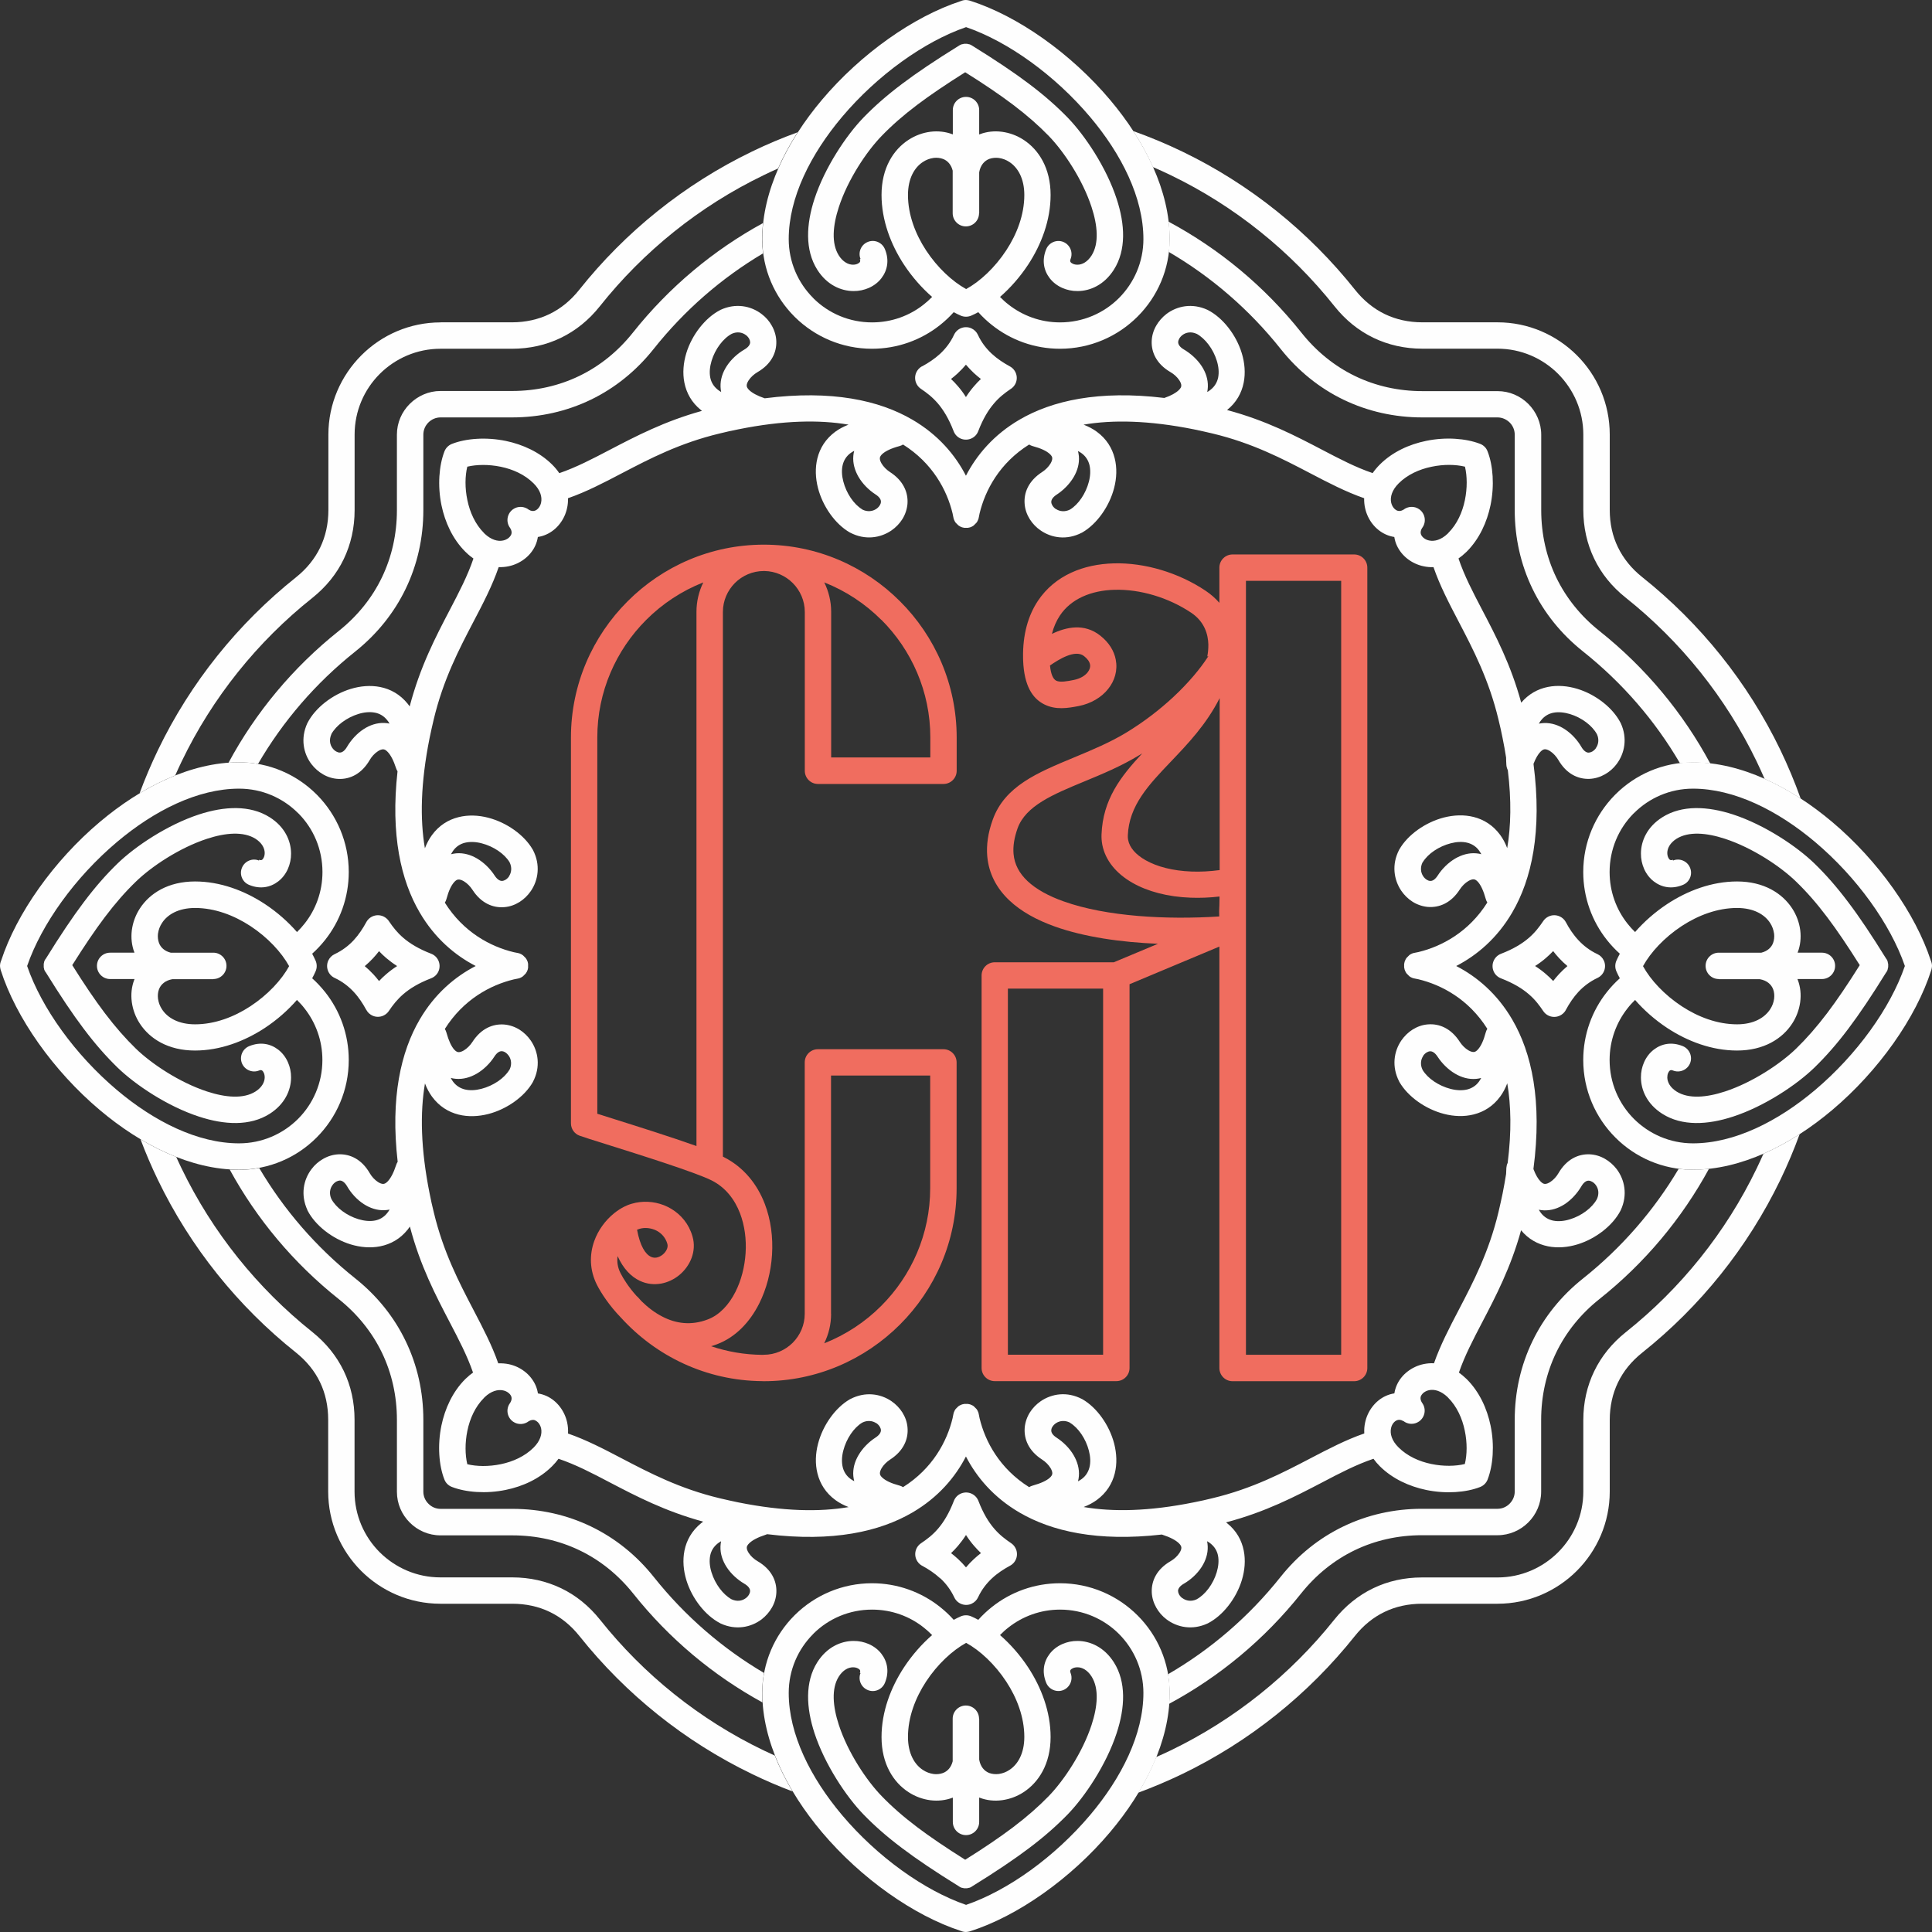 <?xml version="1.0" encoding="UTF-8"?> <!-- Creator: CorelDRAW 2019 (64-Bit) --> <svg xmlns="http://www.w3.org/2000/svg" xmlns:xlink="http://www.w3.org/1999/xlink" xml:space="preserve" width="26.809mm" height="26.809mm" style="shape-rendering:geometricPrecision; text-rendering:geometricPrecision; image-rendering:optimizeQuality; fill-rule:evenodd; clip-rule:evenodd" viewBox="0 0 279.98 279.98"><rect x="0" y="0" width="279.98" height="279.98" fill="#333333" stroke="none"/> <defs> <style type="text/css"> <![CDATA[ .fil1 {fill:#FEFEFE;fill-rule:nonzero} .fil0 {fill:#F06D5F;fill-rule:nonzero} ]]> </style> </defs> <g id="Слой_x0020_1">  <path class="fil0" d="M180.56 196.33l13.8 0 0 -112.16 -13.8 0 0 112.16zm-69.88 3.83l-0.23 -0.01c-4.06,-0.03 -7.92,-0.94 -11.39,-2.54 -3.46,-1.59 -6.54,-3.88 -9.08,-6.67 -1.7,-1.75 -2.89,-3.59 -3.47,-4.74 -1.09,-2.16 -1.09,-4.39 -0.4,-6.33 0.57,-1.6 1.61,-3.02 2.89,-4.05l0.1 -0.08c0.42,-0.33 0.86,-0.61 1.32,-0.85 0.37,-0.19 0.77,-0.35 1.18,-0.46 1.48,-0.43 3.12,-0.35 4.6,0.22 1.49,0.59 2.83,1.67 3.65,3.25 0.2,0.4 0.38,0.83 0.51,1.3 0.61,2.11 -0.32,4.26 -1.92,5.58 -0.74,0.61 -1.65,1.05 -2.61,1.23 -1.01,0.18 -2.08,0.09 -3.11,-0.4 -1.23,-0.58 -2.38,-1.71 -3.22,-3.58 -0.11,0.8 0,1.64 0.42,2.46 0.41,0.82 1.21,2.08 2.34,3.33 0.1,0.08 0.19,0.16 0.27,0.26l0.44 0.49c0.89,0.87 1.92,1.68 3.1,2.27 1.85,0.94 4.06,1.31 6.52,0.36 1.68,-0.64 3.05,-2.12 3.99,-3.99 0.84,-1.66 1.34,-3.61 1.47,-5.61 0.13,-1.98 -0.13,-4 -0.81,-5.78 -0.78,-2.03 -2.12,-3.75 -4.1,-4.75 -2.32,-1.17 -10.39,-3.71 -15.29,-5.25 -1.92,-0.6 -3.38,-1.06 -3.86,-1.24 -0.77,-0.28 -1.25,-1.01 -1.25,-1.79l-0 -55.91c0,-7.69 3.14,-14.68 8.21,-19.74 5.06,-5.07 12.05,-8.21 19.74,-8.21 7.69,0 14.68,3.14 19.74,8.21 5.07,5.06 8.21,12.05 8.21,19.74l0 4.82c0,1.06 -0.86,1.91 -1.91,1.91l-18.19 0c-1.06,0 -1.91,-0.86 -1.91,-1.91l0 -23.01c0,-1.63 -0.67,-3.12 -1.74,-4.19l-0.01 -0.01c-1.05,-1.05 -2.51,-1.72 -4.11,-1.74l-0.08 -0c-1.63,0 -3.12,0.67 -4.19,1.74 -1.07,1.08 -1.74,2.56 -1.74,4.19l0 78.93 0.11 0.06c2.91,1.47 4.86,3.93 5.96,6.79 0.88,2.3 1.21,4.86 1.05,7.38 -0.16,2.5 -0.8,4.97 -1.87,7.09 -1.36,2.69 -3.41,4.84 -6.04,5.85 -0.31,0.12 -0.61,0.22 -0.92,0.31 2.34,0.79 4.84,1.23 7.43,1.25l0.21 -0.01c1.63,0 3.11,-0.67 4.19,-1.74 1.07,-1.08 1.74,-2.56 1.74,-4.19l0 -36.44c0,-1.06 0.86,-1.91 1.91,-1.91l18.19 0c1.06,0 1.91,0.86 1.91,1.91l0 18.25c0,7.69 -3.14,14.68 -8.21,19.74 -5.06,5.06 -12.06,8.21 -19.74,8.21zm9.76 -9.76c0,1.53 -0.36,2.98 -1,4.27 3.12,-1.23 5.94,-3.09 8.27,-5.43 4.37,-4.37 7.09,-10.4 7.09,-17.04l0 -16.34 -14.37 0 0 34.53zm-28.12 -12.19c0.44,2.38 1.21,3.55 2.03,3.93 0.26,0.12 0.54,0.15 0.81,0.1 0.31,-0.06 0.61,-0.21 0.87,-0.42 0.51,-0.42 0.84,-1.04 0.68,-1.57 -0.06,-0.21 -0.14,-0.41 -0.24,-0.6 -0.37,-0.7 -0.97,-1.19 -1.64,-1.45 -0.71,-0.27 -1.48,-0.32 -2.15,-0.12l-0.36 0.13zm-3.33 -16.04c3.41,1.07 8.32,2.62 11.94,3.91l0 -77.41c0,-1.53 0.36,-2.98 0.99,-4.27 -3.12,1.23 -5.93,3.09 -8.27,5.43 -4.37,4.37 -7.09,10.4 -7.09,17.04l0 54.53 2.43 0.77zm38.73 -72.34c-2.34,-2.34 -5.15,-4.2 -8.27,-5.43 0.64,1.3 1,2.75 1,4.27l0 21.1 14.37 0 0 -2.91c0,-6.63 -2.72,-12.67 -7.09,-17.04zm49.02 47.33l-13.05 5.47 0 55.61c0,1.06 -0.86,1.91 -1.91,1.91l-17.62 0c-1.06,0 -1.91,-0.86 -1.91,-1.91l0 -56.88c0,-1.06 0.86,-1.91 1.91,-1.91l17.25 0 6.4 -2.68c-5.37,-0.22 -10.68,-0.98 -14.94,-2.5 -2.64,-0.94 -4.91,-2.19 -6.61,-3.8 -1.82,-1.73 -2.96,-3.84 -3.19,-6.38 -0.14,-1.61 0.1,-3.37 0.79,-5.29 1.74,-4.87 6.46,-6.82 11.78,-9.03 2.5,-1.04 5.15,-2.14 7.52,-3.57 2.66,-1.61 4.94,-3.4 6.82,-5.14 2.31,-2.15 3.98,-4.2 5,-5.77l0.14 -0.21 -0.01 -0c-0.05,0.04 -0.17,0.13 -0.14,-0.03 0.08,-0.42 0.15,-1 0.14,-1.64 -0.03,-1.44 -0.53,-3.32 -2.51,-4.63 -3.28,-2.19 -7.37,-3.41 -11.08,-3.31 -1.68,0.04 -3.28,0.37 -4.67,1.01 -1.31,0.61 -2.44,1.5 -3.25,2.72 -0.5,0.75 -0.9,1.64 -1.16,2.66 2.06,-0.99 4.69,-1.59 7.02,0.26 1.28,1.02 1.99,2.22 2.23,3.46 0.15,0.77 0.12,1.55 -0.08,2.28 -0.19,0.71 -0.54,1.38 -1.02,1.98 -0.95,1.2 -2.45,2.12 -4.28,2.48 -1.56,0.3 -3.31,0.6 -4.99,-0.25 -1.68,-0.85 -2.91,-2.66 -3.05,-6.37l-0.01 -0.35c-0.06,-3.43 0.75,-6.17 2.16,-8.29 1.23,-1.84 2.89,-3.18 4.82,-4.07 1.86,-0.86 3.97,-1.29 6.17,-1.35 4.47,-0.12 9.37,1.34 13.29,3.96 0.81,0.54 1.47,1.14 2.01,1.76l0 -5.1c0,-1.06 0.86,-1.91 1.91,-1.91l17.62 0c1.06,0 1.91,0.86 1.91,1.91l0 115.99c0,1.06 -0.86,1.91 -1.91,1.91l-17.62 0c-1.06,0 -1.91,-0.86 -1.91,-1.91l0 -61.08zm0 -35.97c-1.93,3.8 -4.59,6.59 -7.09,9.21 -3.17,3.32 -6.05,6.34 -6.21,10.69 -0.01,0.21 0.01,0.42 0.05,0.64 0.21,1.11 1.11,2.13 2.53,2.93 1.66,0.94 3.94,1.54 6.67,1.64 1.26,0.05 2.62,-0.02 4.06,-0.21l0 -24.9zm-30.68 95.13l13.8 0 0 -53.05 -13.8 0 0 53.05zm29.06 -101.27l0.01 -0.01 -0.02 0.01 0.01 0zm-15.49 25.89c0.19,-5.09 2.78,-8.41 5.9,-11.76l-0.4 0.24c-2.68,1.63 -5.44,2.77 -8.03,3.84 -4.49,1.86 -8.47,3.51 -9.64,6.79 -0.49,1.38 -0.67,2.6 -0.58,3.68 0.13,1.55 0.86,2.85 2.01,3.94 1.28,1.21 3.09,2.19 5.26,2.96 6.19,2.21 14.94,2.67 22.54,2.18 -0.02,-0.78 -0.02,-0.91 -0,-1.14l0 -0.05c0.01,-0.19 0.03,-0.49 0.04,-1.7 -1.46,0.17 -2.86,0.22 -4.18,0.17 -3.35,-0.12 -6.25,-0.91 -8.41,-2.14 -2.4,-1.36 -3.97,-3.29 -4.4,-5.54 -0.09,-0.48 -0.13,-0.98 -0.11,-1.49zm-7.47 -24.5c0.14,1.36 0.48,1.98 0.9,2.2 0.55,0.28 1.6,0.09 2.54,-0.1 0.9,-0.18 1.61,-0.59 2.02,-1.11 0.15,-0.19 0.26,-0.4 0.32,-0.6 0.05,-0.18 0.06,-0.37 0.02,-0.55 -0.07,-0.38 -0.35,-0.8 -0.86,-1.2 -1.3,-1.03 -3.72,0.52 -4.94,1.36z"></path> <path class="fil1" d="M63.84 60.49c-0.68,0 -1.3,0.28 -1.75,0.73l-0.01 0.01c-0.45,0.45 -0.73,1.07 -0.73,1.75l0 10.95c0,4.06 -0.88,7.92 -2.56,11.4 -1.68,3.48 -4.15,6.57 -7.32,9.1 -5.75,4.58 -10.49,10.11 -14.08,16.28 -0.9,-0.16 -1.83,-0.24 -2.77,-0.24 -0.5,0 -1,0.02 -1.5,0.06 3.92,-7.28 9.32,-13.79 15.97,-19.09 2.72,-2.17 4.84,-4.81 6.26,-7.77 1.42,-2.96 2.17,-6.25 2.17,-9.74l0 -10.95c0,-1.73 0.71,-3.3 1.86,-4.45l0.01 -0.01c1.15,-1.14 2.72,-1.86 4.45,-1.86l10.36 0c3.49,0 6.79,-0.75 9.75,-2.18 2.96,-1.43 5.6,-3.55 7.77,-6.28 5.24,-6.59 11.67,-11.95 18.85,-15.87 -0.08,0.77 -0.13,1.54 -0.13,2.3 0,0.71 0.05,1.4 0.14,2.09 -6.01,3.56 -11.4,8.24 -15.87,13.87 -2.53,3.18 -5.62,5.66 -9.1,7.34 -3.49,1.68 -7.35,2.56 -11.41,2.56l-10.36 0zm-26.29 108.75c3.57,6.06 8.26,11.5 13.92,16.01 3.18,2.53 5.65,5.62 7.32,9.1 1.68,3.48 2.56,7.34 2.56,11.4l0 10.42c0,0.68 0.28,1.3 0.74,1.75 0.45,0.46 1.07,0.74 1.75,0.74l10.42 0c4.06,0 7.92,0.88 11.4,2.56 3.48,1.68 6.57,4.15 9.1,7.33 4.5,5.65 9.92,10.33 15.96,13.89 -0.17,0.95 -0.27,1.92 -0.27,2.92 0,0.45 0.02,0.9 0.04,1.35 -7.14,-3.91 -13.52,-9.23 -18.73,-15.78 -2.17,-2.72 -4.81,-4.84 -7.77,-6.26 -2.95,-1.42 -6.25,-2.17 -9.74,-2.17l-10.42 0c-1.73,0 -3.31,-0.71 -4.45,-1.86 -1.15,-1.14 -1.86,-2.72 -1.86,-4.45l0 -10.42c0,-3.49 -0.75,-6.79 -2.17,-9.74 -1.43,-2.96 -3.54,-5.6 -6.26,-7.77 -6.56,-5.22 -11.9,-11.62 -15.8,-18.77 0.44,0.03 0.89,0.04 1.33,0.04 1,0 1.98,-0.09 2.93,-0.27zm131.71 73.39c6.19,-3.59 11.73,-8.34 16.31,-14.1 2.53,-3.18 5.62,-5.65 9.1,-7.32 3.48,-1.68 7.34,-2.56 11.4,-2.56l10.95 0c0.68,0 1.3,-0.28 1.75,-0.74 0.45,-0.45 0.74,-1.07 0.74,-1.75l0 -10.38c0,-4.06 0.88,-7.92 2.56,-11.4 1.68,-3.48 4.15,-6.57 7.33,-9.1 5.63,-4.48 10.3,-9.88 13.87,-15.9 0.67,0.09 1.35,0.13 2.05,0.13 0.78,0 1.56,-0.04 2.34,-0.13 -3.92,7.2 -9.28,13.64 -15.88,18.88 -2.73,2.17 -4.84,4.81 -6.27,7.77 -1.42,2.96 -2.17,6.25 -2.17,9.75l0 10.38c0,1.73 -0.71,3.31 -1.86,4.46 -1.14,1.14 -2.72,1.86 -4.46,1.86l-10.95 0c-3.49,0 -6.79,0.75 -9.74,2.17 -2.96,1.43 -5.6,3.54 -7.77,6.26 -5.31,6.67 -11.83,12.07 -19.13,16 0.04,-0.52 0.06,-1.04 0.06,-1.56 0,-0.93 -0.08,-1.83 -0.23,-2.71zm74.18 -132.05c-3.58,-6.13 -8.32,-11.63 -14.04,-16.18 -3.18,-2.53 -5.65,-5.62 -7.33,-9.1 -1.68,-3.48 -2.56,-7.34 -2.56,-11.4l0 -10.92c0,-0.68 -0.28,-1.3 -0.73,-1.75 -0.46,-0.45 -1.08,-0.74 -1.76,-0.74l-10.9 0c-4.06,0 -7.92,-0.88 -11.41,-2.56 -3.48,-1.68 -6.57,-4.16 -9.1,-7.34 -4.56,-5.74 -10.08,-10.49 -16.23,-14.08 0.07,-0.61 0.11,-1.24 0.11,-1.87 0,-0.84 -0.05,-1.68 -0.15,-2.52 7.35,3.94 13.93,9.38 19.27,16.1 2.17,2.73 4.81,4.85 7.77,6.28 2.96,1.43 6.26,2.18 9.75,2.18l10.9 0c1.73,0 3.31,0.71 4.46,1.86 1.14,1.15 1.86,2.73 1.86,4.46l0 10.92c0,3.49 0.75,6.79 2.17,9.75 1.43,2.96 3.54,5.6 6.27,7.77 6.7,5.33 12.12,11.88 16.06,19.21 -0.84,-0.1 -1.68,-0.15 -2.51,-0.15 -0.64,0 -1.27,0.04 -1.88,0.11zm-179.61 -63.87l10.36 0c1.98,0 3.8,-0.41 5.43,-1.19 1.63,-0.79 3.08,-1.96 4.31,-3.51 6.7,-8.43 15.26,-15.32 25.05,-20.05 2.15,-1.04 4.35,-1.97 6.61,-2.79 -1.1,1.71 -2.06,3.46 -2.84,5.25 -0.71,0.31 -1.42,0.64 -2.11,0.98 -9.27,4.48 -17.37,11 -23.72,18.99 -1.59,2 -3.49,3.53 -5.64,4.57 -2.15,1.04 -4.54,1.58 -7.09,1.58l-10.36 0c-3.43,0 -6.54,1.4 -8.79,3.64l-0.01 0.01c-2.25,2.25 -3.64,5.36 -3.64,8.79l0 10.95c0,2.54 -0.54,4.93 -1.57,7.08 -1.03,2.15 -2.57,4.05 -4.56,5.64 -7.97,6.34 -14.48,14.44 -18.94,23.71 -0.32,0.67 -0.63,1.34 -0.93,2.02 -1.75,0.7 -3.48,1.57 -5.16,2.58 0.79,-2.13 1.68,-4.22 2.66,-6.26 4.72,-9.79 11.6,-18.34 20.01,-25.04 1.54,-1.23 2.71,-2.68 3.5,-4.31 0.78,-1.62 1.19,-3.45 1.19,-5.42l0 -10.95c0,-4.47 1.83,-8.53 4.77,-11.48l0.01 -0.01c2.95,-2.95 7.01,-4.77 11.48,-4.77zm100.39 -27.72c2.43,0.87 4.81,1.86 7.11,2.97 9.8,4.73 18.35,11.62 25.05,20.05 1.23,1.54 2.68,2.72 4.31,3.51 1.62,0.78 3.45,1.19 5.43,1.19l10.9 0c4.47,0 8.54,1.83 11.49,4.77 2.95,2.94 4.77,7.01 4.77,11.49l0 10.92c0,1.98 0.4,3.8 1.19,5.42 0.79,1.63 1.96,3.08 3.5,4.31 8.42,6.7 15.31,15.26 20.03,25.05 1.1,2.29 2.09,4.65 2.95,7.06 -1.7,-1.1 -3.45,-2.07 -5.23,-2.86 -0.37,-0.85 -0.76,-1.7 -1.16,-2.54 -4.47,-9.27 -10.99,-17.37 -18.97,-23.72 -2,-1.59 -3.53,-3.49 -4.56,-5.64 -1.04,-2.15 -1.58,-4.54 -1.58,-7.08l0 -10.92c0,-3.42 -1.4,-6.53 -3.65,-8.79 -2.25,-2.25 -5.36,-3.65 -8.78,-3.65l-10.9 0c-2.55,0 -4.93,-0.54 -7.09,-1.58 -2.15,-1.04 -4.05,-2.57 -5.64,-4.57 -6.35,-7.98 -14.45,-14.51 -23.72,-18.99 -0.85,-0.41 -1.72,-0.81 -2.59,-1.18 -0.79,-1.78 -1.76,-3.53 -2.86,-5.23zm96.59 145.34c-0.83,2.28 -1.77,4.5 -2.81,6.66 -4.73,9.79 -11.61,18.35 -20.03,25.05 -1.54,1.23 -2.72,2.68 -3.5,4.31 -0.78,1.62 -1.19,3.45 -1.19,5.42l0 10.38c0,4.48 -1.83,8.55 -4.77,11.49 -2.94,2.94 -7.01,4.77 -11.49,4.77l-10.95 0c-1.97,0 -3.8,0.4 -5.42,1.18 -1.63,0.78 -3.08,1.96 -4.31,3.5 -6.7,8.41 -15.25,15.29 -25.04,20.01 -2.06,0.99 -4.18,1.89 -6.34,2.69 1.02,-1.68 1.89,-3.41 2.59,-5.16 0.7,-0.31 1.4,-0.63 2.09,-0.96 9.26,-4.47 17.36,-10.98 23.71,-18.94 1.59,-1.99 3.49,-3.52 5.64,-4.56 2.15,-1.04 4.54,-1.57 7.08,-1.57l10.95 0c3.42,0 6.53,-1.4 8.78,-3.65 2.25,-2.25 3.65,-5.36 3.65,-8.78l0 -10.38c0,-2.55 0.54,-4.93 1.58,-7.08 1.04,-2.15 2.57,-4.05 4.56,-5.64 7.98,-6.35 14.5,-14.45 18.97,-23.72 0.34,-0.71 0.68,-1.43 1,-2.16 1.79,-0.78 3.55,-1.74 5.25,-2.84zm-145.96 95.28c-1.99,-0.75 -3.94,-1.59 -5.84,-2.51 -9.79,-4.72 -18.34,-11.6 -25.04,-20.01 -1.23,-1.54 -2.68,-2.72 -4.31,-3.5 -1.62,-0.78 -3.45,-1.18 -5.42,-1.18l-10.42 0c-4.48,0 -8.55,-1.83 -11.49,-4.77 -2.94,-2.95 -4.77,-7.02 -4.77,-11.49l0 -10.42c0,-1.97 -0.4,-3.8 -1.18,-5.42 -0.78,-1.63 -1.96,-3.08 -3.5,-4.31 -8.41,-6.7 -15.29,-15.25 -20.01,-25.04 -0.92,-1.91 -1.76,-3.87 -2.51,-5.86 1.69,1.01 3.42,1.87 5.18,2.56 0.25,0.55 0.5,1.1 0.77,1.65 4.47,9.26 10.98,17.36 18.94,23.71 1.99,1.59 3.52,3.49 4.56,5.64 1.04,2.16 1.57,4.54 1.57,7.08l0 10.42c0,3.43 1.4,6.54 3.64,8.78 2.26,2.25 5.37,3.65 8.79,3.65l10.42 0c2.54,0 4.92,0.54 7.08,1.57 2.15,1.03 4.05,2.57 5.64,4.56 6.34,7.97 14.44,14.48 23.71,18.94 0.54,0.26 1.08,0.51 1.62,0.75 0.69,1.76 1.56,3.5 2.57,5.19z"></path> <path class="fil1" d="M260.48 141.88l0.05 0.12c0.38,1 0.5,2.11 0.35,3.21l-0.01 0.07c-0.15,1.05 -0.53,2.1 -1.15,3.05 -1.43,2.2 -4.11,3.91 -7.99,3.91 -3.65,0 -7.17,-1.33 -10.11,-3.26 -1.79,-1.18 -3.38,-2.59 -4.67,-4.07 -0.39,0.38 -0.76,0.78 -1.09,1.21 -1.62,2.05 -2.6,4.66 -2.6,7.49 0,3.34 1.35,6.36 3.53,8.54 2.19,2.18 5.21,3.54 8.55,3.54 5.99,0 12.3,-3.17 17.7,-7.73 6.04,-5.1 10.92,-11.88 13.01,-17.97 -2.1,-6.09 -6.97,-12.87 -13.01,-17.97 -5.41,-4.56 -11.71,-7.73 -17.7,-7.73 -3.33,0 -6.35,1.35 -8.54,3.54l-0.1 0.09c-2.13,2.17 -3.44,5.15 -3.44,8.45 0,2.84 0.97,5.44 2.6,7.49 0.34,0.43 0.7,0.83 1.09,1.21 1.29,-1.48 2.88,-2.89 4.67,-4.07 2.94,-1.93 6.46,-3.26 10.11,-3.26 3.88,0 6.55,1.71 7.99,3.91 0.63,0.97 1.02,2.05 1.16,3.12l0.01 0.07c0.13,1.08 0.01,2.17 -0.36,3.15l-0.03 0.07 3.53 0c1.06,0 1.91,0.86 1.91,1.91 0,1.06 -0.86,1.91 -1.91,1.91l-3.55 0zm-25.74 -0.11c-0.19,-0.34 -0.35,-0.68 -0.5,-1.02 -0.22,-0.51 -0.2,-1.05 0,-1.52 0.15,-0.33 0.31,-0.67 0.5,-1.02 -0.68,-0.61 -1.3,-1.27 -1.87,-1.99 -2.15,-2.71 -3.43,-6.14 -3.43,-9.85 0,-4.33 1.74,-8.26 4.55,-11.13l0.11 -0.11c2.88,-2.88 6.85,-4.66 11.24,-4.66 6.96,0 14.12,3.54 20.17,8.64 6.69,5.64 12.08,13.28 14.31,20.12 0.1,0.23 0.16,0.49 0.16,0.76 -0.01,0.19 -0.04,0.39 -0.1,0.58 -2.19,6.89 -7.62,14.61 -14.37,20.3 -6.05,5.1 -13.21,8.64 -20.17,8.64 -4.39,0 -8.37,-1.78 -11.24,-4.66 -2.88,-2.88 -4.66,-6.86 -4.66,-11.24 0,-3.72 1.28,-7.14 3.43,-9.85 0.56,-0.71 1.19,-1.38 1.87,-1.99zm7.7 -17.06c0.97,-0.4 2.09,0.07 2.48,1.05 0.4,0.97 -0.07,2.09 -1.05,2.48 -1.6,0.66 -3.08,0.36 -4.21,-0.51 -0.6,-0.46 -1.08,-1.09 -1.4,-1.81 -0.3,-0.68 -0.47,-1.45 -0.46,-2.24 0.01,-1.84 0.91,-3.86 3.09,-5.24 2.86,-1.81 6.57,-1.61 10.26,-0.41 4.57,1.5 9.21,4.6 11.79,7.1 1.64,1.59 3.21,3.37 4.89,5.6 1.64,2.16 3.41,4.81 5.51,8.2l0.01 0.01 0.02 0.03 0.01 0.01 0.02 0.03 0.01 0.01 0.02 0.03 0 0.01 0.02 0.03 0 0.01 0.02 0.04 0 0 0.02 0.04 0 0 0.02 0.04 0 0 0.02 0.04 0 0 0.01 0.04 0 0 0.01 0.04 0 0.01 0.01 0.04 0 0.01 0.01 0.04 0 0.01 0.01 0.04 0 0.01 0.01 0.04 0 0.01 0.01 0.03 0 0.01 0.01 0.03 0 0.01 0.01 0.03 0 0.01 0.01 0.03 0 0.01 0 0.03 0 0.01 0 0.03 0 0.01 0 0.03 0 0.01 0 0.03 0 0.01 0 0.03 0 0.01 0 0.03 0 0.01 -0 0.03 0 0.01 -0 0.03 -0 0.01 -0 0.03 -0 0.01 -0 0.03 -0 0.01 -0 0.03 -0 0.01 -0.01 0.03 -0 0.01 -0.01 0.03 -0 0.01 -0.01 0.03 -0 0.01 -0.01 0.03 -0 0.01 -0.01 0.04 -0 0.01 -0.01 0.04 -0 0.01 -0.01 0.04 -0 0.01 -0.01 0.04 -0 0 -0.01 0.04 -0 0 -0.01 0.04 -0 0 -0.02 0.04 0 0 -0.02 0.04 -0 0 -0.02 0.04 -0 0 -0.02 0.04 -0 0.01 -0.02 0.03 -0 0.01 -0.02 0.03 -0.01 0.01 -0.02 0.03 -0.01 0.01 -0.02 0.03 -0.01 0.01c-2.1,3.39 -3.87,6.03 -5.51,8.2 -1.68,2.23 -3.25,4 -4.89,5.6 -2.58,2.5 -7.22,5.61 -11.79,7.1 -3.68,1.21 -7.4,1.41 -10.26,-0.41 -2.18,-1.39 -3.08,-3.41 -3.09,-5.24 -0.01,-0.8 0.16,-1.57 0.46,-2.24 0.32,-0.72 0.8,-1.35 1.4,-1.81 1.13,-0.87 2.6,-1.17 4.21,-0.51 0.97,0.4 1.44,1.51 1.05,2.48 -0.4,0.97 -1.51,1.44 -2.48,1.05 -0.2,-0.08 -0.35,-0.07 -0.44,0 -0.1,0.07 -0.18,0.19 -0.25,0.34 -0.09,0.19 -0.13,0.43 -0.13,0.67 0.01,0.66 0.39,1.43 1.33,2.03 1.75,1.11 4.34,0.88 7.03,0 4,-1.31 8.05,-4.02 10.31,-6.21 1.49,-1.45 2.94,-3.09 4.51,-5.16 1.44,-1.91 2.97,-4.16 4.71,-6.94 -1.75,-2.78 -3.27,-5.03 -4.71,-6.94 -1.57,-2.08 -3.01,-3.71 -4.51,-5.16 -2.25,-2.19 -6.31,-4.9 -10.31,-6.21 -2.69,-0.88 -5.28,-1.1 -7.03,0 -0.94,0.6 -1.32,1.37 -1.33,2.03 -0,0.25 0.04,0.48 0.13,0.67 0.07,0.15 0.15,0.27 0.25,0.34 0.09,0.07 0.24,0.08 0.44,0zm6.64 17.17c-1.06,0 -1.91,-0.86 -1.91,-1.91 0,-1.06 0.86,-1.91 1.91,-1.91l6.17 0c0.89,-0.22 1.46,-0.76 1.7,-1.41 0.15,-0.41 0.2,-0.87 0.15,-1.33l-0.01 -0.04c-0.07,-0.52 -0.26,-1.05 -0.57,-1.53 -0.79,-1.22 -2.38,-2.17 -4.79,-2.17 -2.86,0 -5.65,1.07 -8.02,2.62 -2.51,1.65 -4.51,3.81 -5.61,5.81 1.09,2 3.1,4.16 5.61,5.81 2.36,1.55 5.16,2.62 8.02,2.62 2.41,0 3.99,-0.95 4.79,-2.17 0.31,-0.47 0.5,-0.98 0.57,-1.48l0.01 -0.05c0.06,-0.48 0.02,-0.96 -0.14,-1.38 -0.27,-0.71 -0.91,-1.28 -1.94,-1.46l-5.94 0z"></path> <path class="fil1" d="M141.88 19.5l0.12 -0.05c1,-0.38 2.11,-0.5 3.21,-0.35l0.07 0.01c1.05,0.15 2.1,0.53 3.05,1.15 2.2,1.43 3.92,4.11 3.92,7.99 0,3.65 -1.33,7.17 -3.26,10.11 -1.18,1.79 -2.59,3.38 -4.07,4.67 0.38,0.39 0.78,0.76 1.21,1.09 2.05,1.62 4.66,2.6 7.49,2.6 3.34,0 6.36,-1.35 8.54,-3.53 2.18,-2.19 3.54,-5.21 3.54,-8.55 0,-5.99 -3.17,-12.3 -7.73,-17.7 -5.1,-6.04 -11.88,-10.92 -17.97,-13.01 -6.09,2.1 -12.87,6.97 -17.97,13.01 -4.56,5.41 -7.73,11.71 -7.73,17.7 0,3.33 1.35,6.35 3.54,8.54l0.09 0.1c2.17,2.13 5.15,3.44 8.45,3.44 2.84,0 5.44,-0.97 7.49,-2.6 0.43,-0.34 0.83,-0.7 1.21,-1.09 -1.48,-1.29 -2.89,-2.88 -4.07,-4.67 -1.93,-2.94 -3.26,-6.46 -3.26,-10.11 0,-3.88 1.71,-6.56 3.92,-7.99 0.97,-0.63 2.05,-1.02 3.12,-1.16l0.07 -0.01c1.08,-0.13 2.17,-0.01 3.15,0.36l0.07 0.03 0 -3.53c0,-1.06 0.86,-1.91 1.91,-1.91 1.06,0 1.91,0.86 1.91,1.91l0 3.55zm-0.11 25.74c-0.34,0.19 -0.68,0.35 -1.02,0.5 -0.51,0.22 -1.06,0.2 -1.52,0 -0.34,-0.15 -0.67,-0.31 -1.02,-0.5 -0.61,0.68 -1.27,1.3 -1.99,1.87 -2.71,2.15 -6.14,3.43 -9.85,3.43 -4.33,0 -8.26,-1.74 -11.13,-4.55l-0.11 -0.11c-2.88,-2.88 -4.66,-6.85 -4.66,-11.24 0,-6.96 3.54,-14.12 8.64,-20.17 5.65,-6.69 13.28,-12.08 20.12,-14.31 0.23,-0.1 0.49,-0.16 0.76,-0.16 0.19,0.01 0.39,0.04 0.58,0.1 6.89,2.19 14.61,7.62 20.3,14.37 5.1,6.05 8.64,13.21 8.64,20.17 0,4.39 -1.78,8.37 -4.66,11.24 -2.88,2.88 -6.86,4.66 -11.24,4.66 -3.72,0 -7.14,-1.28 -9.85,-3.43 -0.71,-0.56 -1.38,-1.19 -1.99,-1.87zm-17.06 -7.7c-0.4,-0.97 0.07,-2.09 1.05,-2.48 0.97,-0.4 2.08,0.07 2.48,1.05 0.66,1.6 0.36,3.08 -0.51,4.21 -0.46,0.6 -1.09,1.08 -1.81,1.4 -0.68,0.3 -1.45,0.47 -2.24,0.46 -1.84,-0.01 -3.86,-0.91 -5.24,-3.09 -1.81,-2.86 -1.61,-6.58 -0.41,-10.26 1.5,-4.57 4.6,-9.21 7.1,-11.79 1.59,-1.64 3.37,-3.21 5.6,-4.89 2.16,-1.63 4.81,-3.41 8.2,-5.51l0.01 -0.01 0.03 -0.01 0.01 -0.01 0.03 -0.02 0.01 -0.01 0.03 -0.02 0.01 -0 0.03 -0.02 0.01 -0 0.04 -0.02 0 -0 0.04 -0.02 0 -0 0.04 -0.02 0 0 0.04 -0.02 0 -0 0.04 -0.02 0 0 0.04 -0.01 0.01 -0 0.04 -0.01 0.01 -0 0.04 -0.01 0.01 -0 0.04 -0.01 0.01 -0 0.04 -0.01 0.01 -0 0.03 -0.01 0.01 -0 0.03 -0.01 0.01 -0 0.03 -0.01 0.01 -0 0.03 -0.01 0.01 -0 0.03 -0 0.01 -0 0.03 -0 0.01 -0 0.03 -0 0.01 -0 0.03 -0 0.01 0 0.03 -0 0.01 0 0.03 0 0.01 0 0.03 0 0.01 0 0.03 0 0.01 0 0.03 0 0.01 0 0.03 0 0.01 0 0.03 0 0.01 0 0.03 0.01 0.01 0 0.03 0.01 0.01 0 0.03 0.01 0.01 0 0.03 0.01 0.01 0 0.04 0.01 0.01 0 0.04 0.01 0.01 0 0.04 0.01 0.01 0 0.04 0.01 0.01 0 0.04 0.01 0 0 0.04 0.02 0 0 0.04 0.02 0 0 0.04 0.02 0 0 0.04 0.02 0 0 0.04 0.02 0.01 0 0.03 0.02 0.01 0 0.03 0.02 0.01 0.01 0.03 0.02 0.01 0.01 0.03 0.01 0.01 0.01c3.39,2.1 6.03,3.87 8.2,5.51 2.23,1.68 4,3.25 5.6,4.89 2.5,2.58 5.61,7.22 7.1,11.79 1.21,3.68 1.41,7.4 -0.41,10.26 -1.39,2.18 -3.41,3.08 -5.24,3.09 -0.8,0.01 -1.57,-0.16 -2.24,-0.46 -0.72,-0.32 -1.35,-0.8 -1.81,-1.4 -0.87,-1.13 -1.17,-2.6 -0.51,-4.21 0.4,-0.97 1.51,-1.44 2.48,-1.05 0.97,0.4 1.44,1.51 1.05,2.48 -0.08,0.2 -0.07,0.35 0,0.44 0.07,0.1 0.19,0.18 0.34,0.25 0.19,0.09 0.42,0.13 0.67,0.13 0.66,-0 1.43,-0.39 2.03,-1.33 1.11,-1.75 0.88,-4.34 0,-7.03 -1.31,-4 -4.02,-8.05 -6.21,-10.31 -1.45,-1.49 -3.09,-2.94 -5.16,-4.51 -1.91,-1.44 -4.16,-2.97 -6.94,-4.71 -2.78,1.75 -5.03,3.27 -6.94,4.71 -2.08,1.57 -3.71,3.01 -5.16,4.51 -2.19,2.25 -4.9,6.31 -6.21,10.31 -0.88,2.69 -1.11,5.28 0,7.03 0.6,0.94 1.37,1.32 2.03,1.33 0.25,0 0.48,-0.04 0.67,-0.13 0.15,-0.07 0.27,-0.15 0.34,-0.25 0.07,-0.09 0.08,-0.24 0,-0.44zm17.17 -6.64c0,1.06 -0.86,1.91 -1.91,1.91 -1.06,0 -1.91,-0.86 -1.91,-1.91l0 -6.17c-0.22,-0.89 -0.76,-1.46 -1.41,-1.7 -0.41,-0.15 -0.87,-0.2 -1.33,-0.15l-0.04 0.01c-0.52,0.07 -1.05,0.26 -1.53,0.58 -1.22,0.79 -2.17,2.38 -2.17,4.79 0,2.86 1.07,5.65 2.62,8.02 1.65,2.51 3.81,4.51 5.81,5.61 2,-1.09 4.16,-3.1 5.81,-5.61 1.55,-2.36 2.62,-5.16 2.62,-8.02 0,-2.41 -0.95,-4 -2.17,-4.79 -0.47,-0.31 -0.98,-0.5 -1.48,-0.57l-0.05 -0.01c-0.48,-0.06 -0.96,-0.01 -1.38,0.14 -0.71,0.27 -1.28,0.91 -1.46,1.94l0 5.94z"></path> <path class="fil1" d="M19.5 141.88l-0.05 0.12c-0.38,1 -0.5,2.11 -0.35,3.21l0.01 0.07c0.15,1.05 0.53,2.1 1.15,3.05 1.43,2.2 4.11,3.91 7.99,3.91 3.65,0 7.16,-1.33 10.11,-3.26 1.79,-1.18 3.38,-2.59 4.67,-4.07 0.39,0.38 0.76,0.78 1.09,1.21 1.62,2.05 2.6,4.66 2.6,7.49 0,3.34 -1.35,6.36 -3.53,8.54 -2.19,2.18 -5.21,3.54 -8.55,3.54 -5.99,0 -12.3,-3.17 -17.7,-7.73 -6.04,-5.1 -10.92,-11.88 -13.01,-17.97 2.1,-6.09 6.97,-12.87 13.02,-17.97 5.41,-4.56 11.71,-7.73 17.7,-7.73 3.33,0 6.35,1.35 8.54,3.54l0.1 0.09c2.13,2.17 3.44,5.15 3.44,8.45 0,2.84 -0.97,5.44 -2.6,7.49 -0.34,0.43 -0.7,0.83 -1.09,1.21 -1.29,-1.48 -2.88,-2.89 -4.67,-4.07 -2.94,-1.93 -6.46,-3.26 -10.11,-3.26 -3.88,0 -6.56,1.71 -7.99,3.91 -0.63,0.97 -1.02,2.05 -1.16,3.12l-0.01 0.07c-0.13,1.08 -0.01,2.17 0.36,3.15l0.03 0.07 -3.53 0c-1.06,0 -1.91,0.86 -1.91,1.91 0,1.06 0.86,1.91 1.91,1.91l3.55 0zm25.74 -0.11c0.19,-0.34 0.35,-0.68 0.5,-1.02 0.22,-0.51 0.2,-1.05 0,-1.52 -0.15,-0.33 -0.31,-0.67 -0.5,-1.02 0.68,-0.61 1.3,-1.27 1.87,-1.99 2.15,-2.71 3.43,-6.14 3.43,-9.85 0,-4.33 -1.74,-8.26 -4.55,-11.13l-0.11 -0.11c-2.88,-2.88 -6.85,-4.66 -11.24,-4.66 -6.96,0 -14.12,3.54 -20.17,8.64 -6.69,5.64 -12.08,13.28 -14.31,20.12 -0.1,0.23 -0.16,0.49 -0.16,0.76 0.01,0.19 0.04,0.39 0.1,0.58 2.19,6.89 7.62,14.61 14.37,20.3 6.05,5.1 13.21,8.64 20.17,8.64 4.39,0 8.37,-1.78 11.24,-4.66 2.88,-2.88 4.66,-6.86 4.66,-11.24 0,-3.72 -1.28,-7.14 -3.43,-9.85 -0.57,-0.71 -1.19,-1.38 -1.87,-1.99zm-7.7 -17.06c-0.97,-0.4 -2.08,0.07 -2.48,1.05 -0.4,0.97 0.07,2.09 1.05,2.48 1.6,0.66 3.08,0.36 4.21,-0.51 0.6,-0.46 1.08,-1.09 1.4,-1.81 0.3,-0.68 0.47,-1.45 0.46,-2.24 -0.01,-1.84 -0.91,-3.86 -3.09,-5.24 -2.86,-1.81 -6.58,-1.61 -10.26,-0.41 -4.57,1.5 -9.21,4.6 -11.79,7.1 -1.64,1.59 -3.21,3.37 -4.89,5.6 -1.63,2.16 -3.41,4.81 -5.51,8.2l-0.01 0.01 -0.02 0.03 -0.01 0.01 -0.02 0.03 -0.01 0.01 -0.02 0.03 -0.01 0.01 -0.02 0.03 -0 0.01 -0.02 0.04 -0 0 -0.02 0.04 -0 0 -0.02 0.04 0 0 -0.02 0.04 -0 0 -0.02 0.04 -0 0 -0.01 0.04 -0 0.01 -0.01 0.04 -0 0.01 -0.01 0.04 -0 0.01 -0.01 0.04 -0 0.01 -0.01 0.04 -0 0.01 -0.01 0.03 -0 0.01 -0.01 0.03 -0 0.01 -0.01 0.03 -0 0.01 -0 0.03 -0 0.01 -0 0.03 -0 0.01 -0 0.03 -0 0.01 -0 0.03 -0 0.01 -0 0.03 0 0.01 -0 0.03 0 0.01 0 0.03 0 0.01 0 0.03 0 0.01 0 0.03 0 0.01 0 0.03 0 0.01 0 0.03 0 0.01 0 0.03 0 0.01 0 0.03 0 0.01 0.01 0.03 0 0.01 0.01 0.03 0 0.01 0.01 0.03 0 0.01 0.01 0.04 0 0.01 0.01 0.04 0 0.01 0.01 0.04 0 0.01 0.01 0.04 0 0 0.01 0.04 0 0 0.02 0.04 0 0 0.02 0.04 0 0 0.02 0.04 0 0 0.02 0.04 0 0 0.02 0.04 0 0.01 0.02 0.03 0.01 0.01 0.02 0.03 0.01 0.01 0.02 0.03 0.01 0.01 0.02 0.03 0.01 0.01c2.1,3.39 3.87,6.03 5.51,8.2 1.68,2.23 3.25,4 4.89,5.6 2.58,2.5 7.22,5.61 11.79,7.1 3.68,1.21 7.4,1.41 10.26,-0.41 2.18,-1.39 3.08,-3.41 3.09,-5.24 0.01,-0.8 -0.16,-1.57 -0.46,-2.24 -0.32,-0.72 -0.8,-1.35 -1.4,-1.81 -1.13,-0.87 -2.6,-1.17 -4.21,-0.51 -0.97,0.4 -1.44,1.51 -1.05,2.48 0.4,0.97 1.51,1.44 2.48,1.05 0.2,-0.08 0.35,-0.07 0.44,0 0.1,0.07 0.18,0.19 0.25,0.34 0.09,0.19 0.13,0.43 0.13,0.67 -0.01,0.66 -0.39,1.43 -1.33,2.03 -1.75,1.11 -4.34,0.88 -7.03,0 -4,-1.31 -8.05,-4.02 -10.31,-6.21 -1.49,-1.45 -2.94,-3.09 -4.51,-5.16 -1.44,-1.91 -2.97,-4.16 -4.71,-6.94 1.75,-2.78 3.27,-5.03 4.71,-6.94 1.57,-2.08 3.01,-3.71 4.51,-5.16 2.25,-2.19 6.31,-4.9 10.31,-6.21 2.69,-0.88 5.28,-1.1 7.03,0 0.94,0.6 1.32,1.37 1.33,2.03 0,0.25 -0.04,0.48 -0.13,0.67 -0.07,0.15 -0.15,0.27 -0.25,0.34 -0.09,0.07 -0.24,0.08 -0.44,0zm-6.63 17.17c1.06,0 1.91,-0.86 1.91,-1.91 0,-1.06 -0.86,-1.91 -1.91,-1.91l-6.17 0c-0.89,-0.22 -1.46,-0.76 -1.7,-1.41 -0.15,-0.41 -0.2,-0.87 -0.15,-1.33l0.01 -0.04c0.07,-0.52 0.26,-1.05 0.58,-1.53 0.79,-1.22 2.38,-2.17 4.79,-2.17 2.86,0 5.65,1.07 8.02,2.62 2.51,1.65 4.51,3.81 5.61,5.81 -1.09,2 -3.1,4.16 -5.61,5.81 -2.36,1.55 -5.16,2.62 -8.02,2.62 -2.41,0 -4,-0.95 -4.79,-2.17 -0.31,-0.47 -0.5,-0.98 -0.57,-1.48l-0.01 -0.05c-0.06,-0.48 -0.02,-0.96 0.14,-1.38 0.27,-0.71 0.91,-1.28 1.94,-1.46l5.94 0z"></path> <path class="fil1" d="M141.88 260.48l0.12 0.05c1,0.38 2.11,0.5 3.21,0.35l0.07 -0.01c1.05,-0.15 2.1,-0.53 3.05,-1.15 2.2,-1.43 3.92,-4.11 3.92,-7.99 0,-3.65 -1.33,-7.17 -3.26,-10.11 -1.18,-1.79 -2.59,-3.38 -4.07,-4.67 0.38,-0.39 0.78,-0.76 1.21,-1.09 2.05,-1.62 4.66,-2.6 7.49,-2.6 3.34,0 6.36,1.35 8.54,3.53 2.18,2.19 3.54,5.21 3.54,8.55 0,5.99 -3.17,12.3 -7.73,17.7 -5.1,6.04 -11.88,10.92 -17.97,13.01 -6.09,-2.1 -12.87,-6.97 -17.97,-13.01 -4.56,-5.41 -7.73,-11.71 -7.73,-17.7 0,-3.33 1.35,-6.35 3.54,-8.54l0.09 -0.1c2.17,-2.13 5.15,-3.44 8.45,-3.44 2.84,0 5.44,0.97 7.49,2.6 0.43,0.34 0.83,0.7 1.21,1.09 -1.48,1.29 -2.89,2.88 -4.07,4.67 -1.93,2.94 -3.26,6.46 -3.26,10.11 0,3.88 1.71,6.56 3.92,7.99 0.97,0.63 2.05,1.02 3.12,1.16l0.07 0.01c1.08,0.13 2.17,0.01 3.15,-0.36l0.07 -0.03 0 3.53c0,1.06 0.86,1.91 1.91,1.91 1.06,0 1.91,-0.86 1.91,-1.91l0 -3.55zm-0.11 -25.74c-0.34,-0.19 -0.68,-0.35 -1.02,-0.5 -0.51,-0.22 -1.06,-0.2 -1.52,0 -0.34,0.15 -0.67,0.31 -1.02,0.5 -0.61,-0.68 -1.27,-1.3 -1.99,-1.87 -2.71,-2.15 -6.14,-3.43 -9.85,-3.43 -4.33,0 -8.26,1.74 -11.13,4.55l-0.11 0.11c-2.88,2.88 -4.66,6.85 -4.66,11.24 0,6.96 3.54,14.12 8.64,20.17 5.65,6.69 13.28,12.08 20.12,14.31 0.23,0.1 0.49,0.16 0.76,0.16 0.19,-0.01 0.39,-0.04 0.58,-0.1 6.89,-2.19 14.61,-7.62 20.3,-14.37 5.1,-6.05 8.64,-13.21 8.64,-20.17 0,-4.39 -1.78,-8.37 -4.66,-11.24 -2.88,-2.88 -6.86,-4.66 -11.24,-4.66 -3.72,0 -7.14,1.28 -9.85,3.43 -0.71,0.56 -1.38,1.19 -1.99,1.87zm-17.06 7.7c-0.4,0.97 0.07,2.08 1.05,2.48 0.97,0.4 2.08,-0.07 2.48,-1.05 0.66,-1.6 0.36,-3.08 -0.51,-4.21 -0.46,-0.6 -1.09,-1.08 -1.81,-1.4 -0.68,-0.3 -1.45,-0.47 -2.24,-0.46 -1.84,0.01 -3.86,0.91 -5.24,3.09 -1.81,2.86 -1.61,6.58 -0.41,10.26 1.5,4.57 4.6,9.21 7.1,11.79 1.59,1.64 3.37,3.21 5.6,4.89 2.16,1.63 4.81,3.41 8.2,5.51l0.01 0.01 0.03 0.01 0.01 0.01 0.03 0.02 0.01 0.01 0.03 0.02 0.01 0.01 0.03 0.02 0.01 0 0.04 0.02 0 0 0.04 0.02 0 0 0.04 0.02 0 0 0.04 0.02 0 0 0.04 0.02 0 0 0.04 0.01 0.01 0 0.04 0.01 0.01 0 0.04 0.01 0.01 0 0.04 0.01 0.01 0 0.04 0.01 0.01 0 0.03 0.01 0.01 0 0.03 0.01 0.01 0 0.03 0.01 0.01 0 0.03 0.01 0.01 0 0.03 0 0.01 0 0.03 0 0.01 0 0.03 0 0.01 0 0.03 0 0.01 0 0.03 0 0.01 0 0.03 0 0.01 0 0.03 -0 0.01 0 0.03 -0 0.01 -0 0.03 -0 0.01 -0 0.03 -0 0.01 -0 0.03 -0 0.01 -0 0.03 -0.01 0.01 -0 0.03 -0.01 0.01 -0 0.03 -0.01 0.01 -0 0.03 -0.01 0.01 -0 0.04 -0.01 0.01 -0 0.04 -0.01 0.01 -0 0.04 -0.01 0.01 -0 0.04 -0.01 0.01 -0 0.04 -0.01 0 -0 0.04 -0.02 0 -0 0.04 -0.02 0 0 0.04 -0.02 0 -0 0.04 -0.02 0 -0 0.04 -0.02 0.01 -0 0.03 -0.02 0.01 -0.01 0.03 -0.02 0.01 -0.01 0.03 -0.02 0.01 -0.01 0.03 -0.01 0.01 -0.01c3.39,-2.1 6.03,-3.87 8.2,-5.51 2.23,-1.68 4,-3.25 5.6,-4.89 2.5,-2.58 5.61,-7.22 7.1,-11.79 1.21,-3.68 1.41,-7.4 -0.41,-10.26 -1.39,-2.18 -3.41,-3.08 -5.24,-3.09 -0.8,-0.01 -1.57,0.16 -2.24,0.46 -0.72,0.32 -1.35,0.8 -1.81,1.4 -0.87,1.13 -1.17,2.6 -0.51,4.21 0.4,0.97 1.51,1.44 2.48,1.05 0.97,-0.4 1.44,-1.51 1.05,-2.48 -0.08,-0.2 -0.07,-0.35 0,-0.44 0.07,-0.1 0.19,-0.18 0.34,-0.25 0.19,-0.09 0.42,-0.13 0.67,-0.13 0.66,0 1.43,0.39 2.03,1.33 1.11,1.75 0.88,4.34 0,7.03 -1.31,4 -4.02,8.05 -6.21,10.31 -1.45,1.49 -3.09,2.94 -5.16,4.51 -1.91,1.44 -4.16,2.97 -6.94,4.71 -2.78,-1.75 -5.03,-3.27 -6.94,-4.71 -2.08,-1.57 -3.71,-3.01 -5.16,-4.51 -2.19,-2.25 -4.9,-6.31 -6.21,-10.31 -0.88,-2.69 -1.11,-5.28 0,-7.03 0.6,-0.94 1.37,-1.32 2.03,-1.33 0.25,-0 0.48,0.04 0.67,0.13 0.15,0.07 0.27,0.15 0.34,0.25 0.07,0.09 0.08,0.24 0,0.44zm17.17 6.63c0,-1.06 -0.86,-1.91 -1.91,-1.91 -1.06,0 -1.91,0.86 -1.91,1.91l0 6.17c-0.22,0.89 -0.76,1.46 -1.41,1.7 -0.41,0.15 -0.87,0.2 -1.33,0.15l-0.04 -0.01c-0.52,-0.07 -1.05,-0.26 -1.53,-0.58 -1.22,-0.79 -2.17,-2.38 -2.17,-4.79 0,-2.86 1.07,-5.65 2.62,-8.02 1.65,-2.51 3.81,-4.51 5.81,-5.61 2,1.09 4.16,3.1 5.81,5.61 1.55,2.36 2.62,5.16 2.62,8.02 0,2.41 -0.95,4 -2.17,4.79 -0.47,0.31 -0.98,0.5 -1.48,0.57l-0.05 0.01c-0.48,0.06 -0.96,0.01 -1.38,-0.14 -0.71,-0.27 -1.28,-0.91 -1.46,-1.94l0 -5.94z"></path> <path class="fil1" d="M203.36 205.94c-0.35,-0.22 -0.69,-0.23 -0.95,-0.11 -0.18,0.08 -0.35,0.22 -0.49,0.4 -0.16,0.2 -0.28,0.46 -0.34,0.76 -0.16,0.78 0.1,1.78 1.09,2.76 1.28,1.28 3.01,2.05 4.77,2.41 1.75,0.36 3.49,0.33 4.84,0 0.33,-1.35 0.36,-3.09 -0.01,-4.84 -0.36,-1.76 -1.14,-3.5 -2.41,-4.77l-0.08 -0.09c-0.96,-0.91 -1.92,-1.16 -2.68,-1 -0.29,0.06 -0.55,0.18 -0.76,0.34 -0.18,0.14 -0.32,0.31 -0.41,0.49 -0.13,0.28 -0.09,0.65 0.18,1.04 0.61,0.86 0.4,2.05 -0.46,2.66 -0.71,0.5 -1.64,0.45 -2.29,-0.07zm-150.28 -59.59c-0.49,-0.9 -1.07,-1.81 -1.83,-2.62 -0.73,-0.78 -1.63,-1.49 -2.75,-2.01 -0.95,-0.44 -1.36,-1.58 -0.92,-2.53 0.2,-0.42 0.53,-0.74 0.92,-0.92 1.12,-0.53 2.02,-1.23 2.75,-2.01 0.75,-0.81 1.34,-1.72 1.83,-2.62 0.5,-0.93 1.66,-1.28 2.59,-0.78 0.31,0.17 0.56,0.41 0.73,0.69 0.54,0.79 1.16,1.61 2.06,2.37 0.94,0.81 2.21,1.59 4.02,2.29 0.98,0.37 1.47,1.48 1.1,2.46 -0.2,0.53 -0.61,0.91 -1.1,1.1 -1.82,0.7 -3.08,1.48 -4.02,2.29 -0.92,0.79 -1.56,1.63 -2.11,2.45 -0.59,0.87 -1.77,1.11 -2.64,0.52 -0.27,-0.18 -0.48,-0.41 -0.62,-0.68zm20.74 8.71c0.39,-0.76 0.28,-1.52 -0.08,-2.05 -0.14,-0.2 -0.32,-0.38 -0.51,-0.5 -0.15,-0.1 -0.32,-0.16 -0.49,-0.17 -0.33,-0.03 -0.72,0.19 -1.1,0.78 -0.61,0.95 -1.52,1.87 -2.55,2.47 -0.92,0.53 -1.95,0.84 -3.02,0.75 -0.25,-0.02 -0.5,-0.06 -0.75,-0.13 0.1,0.19 0.21,0.36 0.32,0.52 0.45,0.61 1.04,0.97 1.69,1.14 0.74,0.19 1.59,0.14 2.43,-0.08 1.71,-0.44 3.3,-1.51 4.04,-2.73zm59.81 -101.97c0.9,-0.49 1.81,-1.08 2.62,-1.83 0.78,-0.73 1.49,-1.63 2.01,-2.75 0.45,-0.95 1.58,-1.36 2.53,-0.92 0.42,0.2 0.74,0.53 0.92,0.92 0.52,1.13 1.23,2.02 2.01,2.75 0.81,0.75 1.72,1.34 2.62,1.83 0.93,0.5 1.28,1.66 0.78,2.58 -0.17,0.31 -0.41,0.56 -0.7,0.73 -0.79,0.54 -1.61,1.16 -2.37,2.06 -0.81,0.94 -1.59,2.21 -2.29,4.03 -0.37,0.98 -1.48,1.47 -2.46,1.1 -0.53,-0.2 -0.91,-0.61 -1.1,-1.1 -0.7,-1.82 -1.48,-3.08 -2.29,-4.03 -0.79,-0.92 -1.63,-1.56 -2.45,-2.11 -0.87,-0.59 -1.11,-1.77 -0.52,-2.65 0.18,-0.27 0.42,-0.48 0.68,-0.62zm4.19 171.98c0.35,0.27 0.69,0.56 1.03,0.87 0.4,0.37 0.78,0.77 1.14,1.2 0.36,-0.43 0.74,-0.83 1.14,-1.2 0.34,-0.31 0.68,-0.6 1.03,-0.87 -0.33,-0.32 -0.67,-0.66 -1,-1.05 -0.4,-0.46 -0.79,-0.98 -1.17,-1.57 -0.38,0.59 -0.77,1.11 -1.16,1.57 -0.33,0.39 -0.67,0.74 -1,1.05zm-1.57 3.66c-0.79,-0.73 -1.67,-1.31 -2.55,-1.79 -0.29,-0.14 -0.55,-0.36 -0.74,-0.65 -0.59,-0.87 -0.36,-2.06 0.52,-2.65 0.83,-0.56 1.68,-1.19 2.46,-2.11 0.81,-0.94 1.59,-2.21 2.29,-4.02 0.19,-0.49 0.57,-0.9 1.1,-1.1 0.98,-0.37 2.08,0.12 2.46,1.1 0.7,1.82 1.48,3.08 2.29,4.02 0.78,0.91 1.63,1.55 2.46,2.11 0.25,0.17 0.46,0.4 0.61,0.68 0.5,0.93 0.15,2.09 -0.78,2.58 -0.9,0.49 -1.81,1.07 -2.62,1.83 -0.78,0.73 -1.49,1.63 -2.01,2.75 -0.18,0.39 -0.5,0.72 -0.92,0.92 -0.95,0.45 -2.09,0.03 -2.53,-0.92 -0.53,-1.12 -1.23,-2.02 -2.01,-2.75zm2.6 -174.68c-0.34,0.31 -0.68,0.6 -1.03,0.87 0.34,0.32 0.67,0.66 1,1.05 0.4,0.46 0.79,0.98 1.16,1.57 0.38,-0.59 0.77,-1.11 1.17,-1.57 0.33,-0.39 0.67,-0.74 1,-1.05 -0.35,-0.27 -0.69,-0.56 -1.03,-0.87 -0.39,-0.37 -0.77,-0.77 -1.14,-1.2 -0.36,0.43 -0.74,0.83 -1.14,1.2zm-94.3 121.31c-1.02,-2.21 -0.57,-4.4 0.59,-5.93 0.46,-0.62 1.05,-1.13 1.71,-1.5 0.68,-0.39 1.45,-0.62 2.23,-0.65 1.66,-0.06 3.34,0.72 4.5,2.73 0.29,0.5 0.71,0.97 1.19,1.28 0.28,0.18 0.55,0.29 0.78,0.28 0.18,-0.01 0.39,-0.11 0.63,-0.36 0.43,-0.45 0.85,-1.21 1.23,-2.38 0.05,-0.17 0.13,-0.33 0.22,-0.47 -1.07,-9.31 0.47,-15.95 3.19,-20.61 2.19,-3.75 5.13,-6.22 8.12,-7.76 -2.99,-1.54 -5.93,-4.01 -8.12,-7.76 -2.71,-4.63 -4.24,-11.23 -3.21,-20.46 -0.09,-0.13 -0.16,-0.28 -0.21,-0.44 -0.38,-1.17 -0.8,-1.94 -1.23,-2.38 -0.24,-0.25 -0.45,-0.36 -0.63,-0.36 -0.23,-0.01 -0.51,0.1 -0.78,0.28 -0.48,0.31 -0.91,0.79 -1.19,1.28 -1.17,2.01 -2.85,2.79 -4.5,2.73 -0.79,-0.03 -1.55,-0.26 -2.23,-0.65 -0.65,-0.37 -1.24,-0.89 -1.71,-1.5 -1.16,-1.53 -1.61,-3.72 -0.59,-5.93l0.04 -0.07c1.11,-2.15 3.58,-4.08 6.23,-4.89 1.4,-0.43 2.89,-0.56 4.29,-0.28 1.5,0.3 2.88,1.07 3.97,2.41 0.1,0.13 0.2,0.26 0.3,0.4 1.51,-5.76 3.77,-10.08 5.82,-14 1.34,-2.56 2.58,-4.94 3.42,-7.43 -0.36,-0.25 -0.72,-0.54 -1.06,-0.88l-0.12 -0.11c-1.84,-1.84 -2.94,-4.27 -3.45,-6.72 -0.59,-2.85 -0.36,-5.78 0.43,-7.82 0.19,-0.48 0.57,-0.88 1.08,-1.08 2.03,-0.8 4.96,-1.02 7.82,-0.43 2.44,0.51 4.88,1.61 6.72,3.44 0.4,0.4 0.74,0.81 1.02,1.23 2.45,-0.84 4.79,-2.06 7.31,-3.38 3.78,-1.97 7.92,-4.14 13.37,-5.65l-0.14 -0.11c-1.35,-1.08 -2.11,-2.47 -2.41,-3.97 -0.28,-1.4 -0.15,-2.88 0.28,-4.29 0.81,-2.65 2.74,-5.12 4.89,-6.23l0.07 -0.04c2.21,-1.02 4.4,-0.57 5.93,0.59 0.62,0.46 1.14,1.05 1.5,1.71 0.39,0.68 0.62,1.45 0.65,2.23 0.06,1.66 -0.72,3.34 -2.73,4.5 -0.49,0.29 -0.97,0.71 -1.28,1.19 -0.18,0.28 -0.29,0.55 -0.28,0.78 0.01,0.18 0.11,0.39 0.36,0.63 0.43,0.41 1.15,0.82 2.25,1.19 9.73,-1.24 16.61,0.3 21.4,3.1 3.75,2.19 6.22,5.13 7.76,8.12 1.55,-2.99 4.01,-5.93 7.76,-8.12 4.72,-2.76 11.48,-4.3 20.99,-3.15 1.02,-0.35 1.69,-0.74 2.1,-1.14 0.25,-0.24 0.36,-0.45 0.36,-0.63 0.01,-0.23 -0.1,-0.5 -0.28,-0.78 -0.31,-0.48 -0.79,-0.91 -1.28,-1.19 -2.01,-1.17 -2.79,-2.85 -2.73,-4.5 0.03,-0.79 0.26,-1.55 0.65,-2.23 0.37,-0.65 0.89,-1.24 1.5,-1.71 1.53,-1.15 3.72,-1.61 5.93,-0.59l0.08 0.04c2.15,1.11 4.08,3.58 4.89,6.23 0.43,1.4 0.56,2.89 0.28,4.29 -0.3,1.5 -1.06,2.88 -2.41,3.96 5.66,1.51 9.91,3.74 13.78,5.76 2.52,1.32 4.87,2.55 7.32,3.38 0.29,-0.42 0.63,-0.83 1.03,-1.23 1.84,-1.84 4.27,-2.94 6.72,-3.44 2.85,-0.59 5.78,-0.36 7.82,0.43 0.52,0.2 0.9,0.6 1.08,1.08 0.8,2.03 1.02,4.97 0.43,7.82 -0.51,2.44 -1.61,4.88 -3.45,6.72l-0.12 0.11c-0.35,0.34 -0.71,0.63 -1.07,0.88 0.84,2.49 2.08,4.87 3.42,7.43 1.99,3.8 4.17,7.97 5.67,13.47 1.07,-1.26 2.41,-1.99 3.86,-2.28 1.4,-0.28 2.88,-0.15 4.29,0.28 2.65,0.81 5.12,2.74 6.23,4.89l0.04 0.07c1.02,2.21 0.56,4.4 -0.59,5.93 -0.46,0.62 -1.05,1.13 -1.71,1.5 -0.69,0.39 -1.45,0.62 -2.23,0.65 -1.66,0.06 -3.34,-0.72 -4.5,-2.73 -0.29,-0.49 -0.71,-0.97 -1.19,-1.28 -0.28,-0.18 -0.55,-0.29 -0.78,-0.28 -0.18,0.01 -0.39,0.11 -0.63,0.36 -0.35,0.36 -0.69,0.93 -1.01,1.76 1.28,9.8 -0.27,16.72 -3.08,21.53 -2.19,3.75 -5.13,6.22 -8.12,7.76 2.99,1.54 5.93,4.01 8.12,7.76 2.82,4.83 4.37,11.79 3.07,21.66 0.32,0.85 0.67,1.44 1.03,1.8 0.24,0.25 0.45,0.36 0.63,0.36 0.23,0.01 0.5,-0.1 0.78,-0.28 0.48,-0.31 0.91,-0.79 1.19,-1.28 1.17,-2.01 2.85,-2.79 4.5,-2.73 0.79,0.03 1.55,0.26 2.23,0.65 0.65,0.37 1.24,0.89 1.71,1.5 1.15,1.53 1.61,3.72 0.59,5.93l-0.04 0.08c-1.11,2.15 -3.58,4.08 -6.23,4.89 -1.4,0.43 -2.89,0.56 -4.29,0.28 -1.47,-0.3 -2.82,-1.03 -3.89,-2.32 -1.5,5.43 -3.67,9.57 -5.64,13.34 -1.31,2.51 -2.53,4.84 -3.37,7.28 0.35,0.25 0.69,0.53 1.02,0.85l0.12 0.11c1.84,1.84 2.94,4.27 3.45,6.72 0.59,2.85 0.36,5.78 -0.43,7.82 -0.19,0.48 -0.57,0.88 -1.08,1.08 -2.03,0.8 -4.97,1.02 -7.82,0.43 -2.44,-0.51 -4.88,-1.61 -6.72,-3.44 -0.35,-0.35 -0.66,-0.71 -0.92,-1.08 -2.49,0.84 -4.87,2.08 -7.42,3.42 -3.91,2.04 -8.21,4.29 -13.95,5.8l0.16 0.12c1.35,1.08 2.11,2.46 2.41,3.97 0.28,1.4 0.15,2.88 -0.28,4.29 -0.81,2.65 -2.74,5.12 -4.89,6.23l-0.08 0.04c-2.21,1.02 -4.4,0.56 -5.93,-0.59 -0.62,-0.46 -1.13,-1.05 -1.5,-1.71 -0.39,-0.69 -0.62,-1.45 -0.65,-2.23 -0.06,-1.66 0.72,-3.34 2.73,-4.5 0.5,-0.29 0.97,-0.71 1.28,-1.19 0.18,-0.28 0.29,-0.55 0.28,-0.78 -0.01,-0.18 -0.11,-0.39 -0.36,-0.63 -0.45,-0.43 -1.21,-0.85 -2.38,-1.23l-0.09 -0.03c-9.32,1.07 -15.97,-0.47 -20.63,-3.19 -3.75,-2.19 -6.22,-5.13 -7.76,-8.12 -1.54,2.99 -4.01,5.93 -7.76,8.12 -4.73,2.76 -11.51,4.31 -21.05,3.14 -0.07,0.03 -0.14,0.06 -0.21,0.08 -1.17,0.38 -1.94,0.8 -2.38,1.23 -0.25,0.24 -0.36,0.45 -0.36,0.63 -0.01,0.23 0.1,0.5 0.28,0.78 0.31,0.48 0.79,0.91 1.28,1.19 2.01,1.17 2.79,2.85 2.73,4.5 -0.03,0.79 -0.26,1.55 -0.65,2.23 -0.37,0.65 -0.89,1.24 -1.5,1.71 -1.53,1.15 -3.72,1.61 -5.93,0.59l-0.07 -0.04c-2.15,-1.11 -4.08,-3.58 -4.89,-6.23 -0.43,-1.4 -0.56,-2.89 -0.28,-4.29 0.3,-1.5 1.07,-2.88 2.41,-3.97 0.1,-0.08 0.2,-0.15 0.3,-0.23 -5.54,-1.51 -9.73,-3.7 -13.54,-5.69 -2.55,-1.34 -4.93,-2.58 -7.42,-3.42l-0 0c-0.26,0.36 -0.57,0.72 -0.92,1.07 -1.84,1.84 -4.27,2.94 -6.72,3.44 -2.85,0.59 -5.78,0.36 -7.82,-0.43 -0.52,-0.2 -0.9,-0.6 -1.08,-1.08 -0.8,-2.03 -1.02,-4.96 -0.43,-7.82 0.51,-2.44 1.61,-4.88 3.45,-6.72l0.12 -0.11c0.33,-0.32 0.67,-0.6 1.01,-0.84 -0.84,-2.44 -2.06,-4.77 -3.37,-7.28 -2.03,-3.89 -4.28,-8.17 -5.78,-13.88 -0.11,0.16 -0.22,0.3 -0.33,0.45 -1.08,1.35 -2.47,2.11 -3.97,2.41 -1.4,0.28 -2.88,0.15 -4.29,-0.28 -2.65,-0.81 -5.12,-2.74 -6.23,-4.89l-0.04 -0.08zm128.84 -126.99c-0.77,-0.35 -1.52,-0.21 -2.03,0.18 -0.2,0.15 -0.36,0.33 -0.47,0.53 -0.09,0.16 -0.15,0.34 -0.15,0.5 -0.01,0.33 0.23,0.72 0.83,1.07 0.97,0.57 1.94,1.43 2.59,2.43 0.57,0.88 0.92,1.9 0.88,2.98 -0.01,0.25 -0.04,0.5 -0.09,0.75 0.19,-0.11 0.36,-0.22 0.51,-0.35 0.6,-0.48 0.93,-1.09 1.07,-1.74 0.15,-0.75 0.07,-1.6 -0.19,-2.43 -0.51,-1.69 -1.67,-3.23 -2.93,-3.92zm-2.03 183.23c0.51,0.38 1.26,0.53 2.03,0.18 1.27,-0.68 2.42,-2.22 2.93,-3.92 0.25,-0.83 0.34,-1.68 0.19,-2.43 -0.13,-0.65 -0.47,-1.26 -1.07,-1.74 -0.15,-0.12 -0.32,-0.24 -0.51,-0.34 0.05,0.25 0.08,0.5 0.09,0.75 0.04,1.08 -0.31,2.09 -0.88,2.98 -0.65,1.01 -1.61,1.87 -2.59,2.43 -0.6,0.35 -0.84,0.74 -0.83,1.06 0.01,0.16 0.06,0.33 0.15,0.5 0.11,0.19 0.27,0.38 0.47,0.53zm-65.31 0.18c0.78,0.35 1.52,0.21 2.03,-0.18 0.2,-0.15 0.36,-0.33 0.47,-0.53 0.09,-0.16 0.15,-0.34 0.15,-0.5 0.01,-0.33 -0.23,-0.71 -0.83,-1.06 -0.97,-0.57 -1.94,-1.43 -2.58,-2.43 -0.57,-0.89 -0.92,-1.9 -0.88,-2.98 0.01,-0.25 0.04,-0.5 0.09,-0.75 -0.19,0.11 -0.36,0.22 -0.51,0.34 -0.6,0.48 -0.94,1.09 -1.07,1.74 -0.15,0.75 -0.07,1.6 0.19,2.43 0.52,1.69 1.67,3.23 2.93,3.92zm2.03 -183.23c-0.51,-0.39 -1.26,-0.53 -2.03,-0.18 -1.27,0.68 -2.42,2.23 -2.93,3.92 -0.25,0.83 -0.34,1.68 -0.19,2.43 0.13,0.65 0.47,1.26 1.07,1.74 0.15,0.12 0.32,0.24 0.51,0.35 -0.05,-0.25 -0.08,-0.5 -0.09,-0.75 -0.04,-1.08 0.31,-2.09 0.88,-2.98 0.65,-1.01 1.61,-1.87 2.58,-2.43 0.6,-0.35 0.84,-0.74 0.83,-1.07 -0.01,-0.16 -0.06,-0.33 -0.15,-0.5 -0.11,-0.19 -0.27,-0.38 -0.47,-0.53zm110.44 63.08c-0.12,-0.24 -0.2,-0.5 -0.22,-0.77 -0.02,-0.37 -0.04,-0.72 -0.04,-1.07 -0.14,-0.92 -0.31,-1.86 -0.51,-2.84 -0.17,-0.87 -0.37,-1.77 -0.6,-2.7 -1.39,-5.8 -3.68,-10.17 -5.74,-14.12 -1.42,-2.72 -2.75,-5.26 -3.67,-7.94 -0.5,0.02 -0.98,-0.03 -1.45,-0.13 -0.86,-0.18 -1.64,-0.55 -2.3,-1.06 -0.68,-0.52 -1.21,-1.19 -1.56,-1.94 -0.18,-0.39 -0.3,-0.81 -0.37,-1.24 -0.43,-0.07 -0.84,-0.19 -1.24,-0.37 -0.75,-0.34 -1.42,-0.88 -1.94,-1.55 -0.5,-0.65 -0.88,-1.44 -1.06,-2.3 -0.1,-0.45 -0.14,-0.92 -0.13,-1.4 -2.65,-0.92 -5.17,-2.23 -7.86,-3.64 -3.95,-2.06 -8.31,-4.35 -14.12,-5.74 -0.93,-0.22 -1.83,-0.42 -2.7,-0.6 -6.54,-1.31 -11.79,-1.4 -15.98,-0.68 0.73,0.28 1.36,0.62 1.91,1.02 1.4,1.02 2.23,2.37 2.6,3.85 0.35,1.39 0.29,2.88 -0.08,4.3 -0.69,2.68 -2.5,5.23 -4.61,6.45l-0.08 0.04c-2.16,1.12 -4.37,0.77 -5.95,-0.32 -0.64,-0.43 -1.18,-1 -1.58,-1.63 -0.42,-0.67 -0.69,-1.42 -0.75,-2.21 -0.14,-1.65 0.57,-3.36 2.53,-4.63 0.48,-0.31 0.94,-0.76 1.23,-1.25 0.16,-0.28 0.26,-0.56 0.24,-0.79 -0.01,-0.18 -0.13,-0.38 -0.39,-0.61 -0.46,-0.41 -1.24,-0.79 -2.44,-1.11 -0.19,-0.05 -0.36,-0.13 -0.52,-0.23 -4.29,2.69 -6.37,6.62 -7.18,9.99l-0.11 0.55 -0.01 0.03 -0 0.01 -0.01 0.04 -0 0.01 -0.01 0.04 -0 0.01 -0.01 0.04 0 0 -0.01 0.04 -0 0 -0.03 0.09 0 0 -0.02 0.04 -0 0c-0.02,0.06 -0.05,0.11 -0.07,0.16l-0 0.01 -0.02 0.03 -0 0.01 -0.02 0.03 -0.07 0.12 -0.01 0.01 -0.02 0.03 -0.01 0.01 -0.02 0.03 -0.01 0.01 -0.02 0.02 -0.01 0.01 -0.02 0.02 -0.01 0.01 -0.02 0.02 -0.01 0.01 -0.02 0.02 -0.01 0.01 -0.02 0.02 -0.01 0.01 -0.02 0.02 -0.01 0.01 -0.02 0.02 -0.01 0.01 -0.02 0.02 -0.01 0.01 -0.02 0.02 -0.01 0.01 -0.02 0.02 -0.01 0.01 -0.02 0.02 -0.01 0.01 -0.02 0.02 -0.01 0.01 -0.02 0.02 -0.01 0.01 -0.03 0.02 -0.01 0.01 -0.12 0.07 -0.03 0.02 -0.01 0.01 -0.03 0.02 -0.01 0 -0.16 0.07 -0 0 -0.04 0.02 -0 0 -0.09 0.03 -0 0 -0.04 0.01 -0 0 -0.04 0.01 -0.01 0 -0.04 0.01 -0.01 0 -0.04 0.01 -0.01 0 -0.03 0.01 -0.01 0 -0.03 0.01 -0.02 0 -0.03 0.01 -0.02 0 -0.03 0 -0.02 0 -0.03 0 -0.02 0 -0.03 0 -0.02 0 -0.03 0 -0.02 0 -0.03 0 -0.02 0 -0.02 -0 -0.02 0 -0.03 -0 -0.02 -0 -0.03 -0 -0.02 -0 -0.03 -0 -0.02 -0 -0.03 -0 -0.02 -0 -0.03 -0.01 -0.02 -0 -0.03 -0.01 -0.01 -0 -0.03 -0.01 -0.01 -0 -0.04 -0.01 -0.01 -0 -0.04 -0.01 -0.01 -0 -0.04 -0.01 -0 -0 -0.04 -0.01 -0 -0 -0.09 -0.03 -0 0 -0.04 -0.02 -0 -0c-0.06,-0.02 -0.11,-0.05 -0.16,-0.07l-0.01 -0 -0.03 -0.02 -0.01 -0.01 -0.03 -0.02 -0.12 -0.07 -0.01 -0.01 -0.03 -0.02 -0.01 -0.01 -0.03 -0.02 -0.01 -0.01 -0.02 -0.02 -0.01 -0.01 -0.02 -0.02 -0.01 -0.01 -0.02 -0.02 -0.01 -0.01 -0.02 -0.02 -0.01 -0.01 -0.02 -0.02 -0.01 -0.01 -0.02 -0.02 -0.01 -0.01 -0.02 -0.02 -0.01 -0.01 -0.02 -0.02 -0.01 -0.01 -0.02 -0.02 -0.01 -0.01 -0.02 -0.02 -0.01 -0.01 -0.02 -0.02 -0.01 -0.01 -0.02 -0.02 -0.01 -0.01 -0.02 -0.03 -0.01 -0.01 -0.02 -0.03 -0.01 -0.01 -0.07 -0.12 -0.02 -0.03 -0 -0.01 -0.02 -0.03 -0 -0.01 -0.07 -0.16 -0 -0 -0.02 -0.04 0 -0 -0.03 -0.09 -0 -0 -0.01 -0.04 -0 -0 -0.01 -0.04 -0 -0.01 -0.01 -0.04 -0 -0.01 -0.01 -0.04 -0 -0.01 -0.01 -0.03 -0.11 -0.55c-0.81,-3.37 -2.9,-7.3 -7.18,-9.99 -0.16,0.1 -0.33,0.18 -0.53,0.23 -1.19,0.32 -1.98,0.71 -2.44,1.11 -0.26,0.23 -0.37,0.43 -0.39,0.61 -0.02,0.23 0.08,0.51 0.24,0.79 0.29,0.49 0.75,0.94 1.23,1.25 1.95,1.26 2.66,2.97 2.53,4.63 -0.07,0.78 -0.33,1.54 -0.75,2.21 -0.4,0.63 -0.94,1.19 -1.58,1.63 -1.59,1.08 -3.79,1.44 -5.95,0.32l-0.08 -0.04c-2.11,-1.21 -3.92,-3.77 -4.61,-6.45 -0.36,-1.42 -0.43,-2.91 -0.08,-4.3 0.37,-1.48 1.2,-2.82 2.6,-3.85 0.55,-0.4 1.18,-0.74 1.91,-1.02 -4.2,-0.72 -9.44,-0.64 -15.98,0.68 -0.87,0.17 -1.77,0.37 -2.7,0.6 -5.8,1.39 -10.17,3.68 -14.12,5.74 -2.69,1.41 -5.2,2.72 -7.85,3.64 0.01,0.48 -0.03,0.95 -0.13,1.4 -0.18,0.86 -0.55,1.64 -1.06,2.3 -0.52,0.68 -1.19,1.21 -1.94,1.55 -0.39,0.18 -0.81,0.3 -1.24,0.37 -0.07,0.43 -0.19,0.84 -0.37,1.24 -0.34,0.75 -0.88,1.42 -1.56,1.94 -0.65,0.5 -1.44,0.88 -2.3,1.06 -0.46,0.1 -0.95,0.14 -1.45,0.13 -0.92,2.68 -2.24,5.22 -3.67,7.94 -2.06,3.95 -4.35,8.31 -5.74,14.12 -0.22,0.93 -0.42,1.83 -0.6,2.7 -1.31,6.54 -1.4,11.78 -0.68,15.98 0.28,-0.73 0.62,-1.36 1.02,-1.91 1.02,-1.4 2.37,-2.23 3.85,-2.6 1.39,-0.35 2.88,-0.29 4.3,0.08 2.68,0.69 5.23,2.5 6.45,4.61l0.04 0.07c1.12,2.16 0.77,4.37 -0.31,5.95 -0.44,0.64 -1,1.18 -1.63,1.58 -0.67,0.42 -1.42,0.69 -2.21,0.75 -1.65,0.14 -3.37,-0.57 -4.63,-2.53 -0.31,-0.48 -0.76,-0.94 -1.25,-1.23 -0.28,-0.16 -0.56,-0.26 -0.79,-0.24 -0.18,0.01 -0.39,0.13 -0.61,0.39 -0.41,0.46 -0.79,1.24 -1.11,2.44 -0.05,0.19 -0.13,0.36 -0.23,0.52 2.69,4.29 6.62,6.37 9.99,7.18l0.55 0.11 0.03 0.01 0.01 0 0.04 0.01 0.01 0 0.04 0.01 0.01 0 0.04 0.01 0 0 0.04 0.01 0 0 0.09 0.03 0 0 0.04 0.02 0 0c0.06,0.02 0.11,0.05 0.16,0.07l0.01 0 0.03 0.02 0.01 0.01 0.03 0.02 0.12 0.07 0.01 0.01 0.03 0.02 0.01 0.01 0.03 0.02 0.01 0.01 0.02 0.02 0.01 0.01 0.02 0.02 0.01 0.01 0.02 0.02 0.01 0.01 0.02 0.02 0.01 0.01 0.02 0.02 0.01 0.01 0.02 0.02 0.01 0.01 0.02 0.02 0.01 0.01 0.02 0.02 0.01 0.01 0.02 0.02 0.01 0.01 0.02 0.02 0.01 0.01 0.02 0.02 0.01 0.01 0.02 0.02 0.01 0.01 0.02 0.03 0.01 0.01 0.02 0.03 0.01 0.01 0.07 0.12 0.02 0.03 0.01 0.01 0.02 0.03 0 0.01c0.03,0.05 0.05,0.11 0.07,0.16l0 0 0.02 0.04 0 0 0.03 0.09 0 0 0.01 0.04 0 0 0.01 0.04 0 0.01 0.01 0.04 0 0.01 0.01 0.04 0 0.01 0.01 0.03 0 0.01 0.01 0.03 0 0.02 0 0.03 0 0.02 0 0.03 0 0.02 0 0.03 0 0.02 0 0.03 0 0.02 0 0.02 0 0.02 0 0.03 0 0.02 -0 0.03 0 0.02 -0 0.03 -0 0.02 -0 0.03 -0 0.02 -0 0.03 -0 0.02 -0 0.03 -0 0.02 -0 0.03 -0 0.02 -0.01 0.03 -0 0.01 -0.01 0.03 -0 0.01 -0.01 0.04 -0 0.01 -0.01 0.04 -0 0.01 -0.01 0.04 -0 0 -0.01 0.04 -0 0 -0.03 0.09 0 0 -0.02 0.04 -0 0c-0.02,0.06 -0.05,0.11 -0.07,0.16l-0 0.01 -0.02 0.03 -0.01 0.01 -0.02 0.03 -0.07 0.12 -0.01 0.01 -0.02 0.03 -0.01 0.01 -0.02 0.03 -0.01 0.01 -0.02 0.02 -0.01 0.01 -0.02 0.02 -0.01 0.01 -0.02 0.02 -0.01 0.01 -0.02 0.02 -0.01 0.01 -0.02 0.02 -0.01 0.01 -0.02 0.02 -0.01 0.01 -0.02 0.02 -0.01 0.01 -0.02 0.02 -0.01 0.01 -0.02 0.02 -0.01 0.01 -0.02 0.02 -0.01 0.01 -0.02 0.02 -0.01 0.01 -0.02 0.02 -0.01 0.01 -0.03 0.02 -0.01 0.01 -0.03 0.02 -0.01 0.01 -0.12 0.07 -0.03 0.02 -0.01 0.01 -0.03 0.02 -0.01 0c-0.05,0.03 -0.11,0.05 -0.16,0.07l-0 0 -0.04 0.02 -0 0 -0.09 0.03 -0 0 -0.04 0.01 -0 0 -0.04 0.01 -0.01 0 -0.04 0.01 -0.01 0 -0.04 0.01 -0.01 0 -0.03 0.01 -0.55 0.11c-3.37,0.81 -7.3,2.9 -9.99,7.18 0.1,0.16 0.18,0.34 0.23,0.53 0.33,1.19 0.71,1.98 1.11,2.44 0.23,0.26 0.43,0.37 0.61,0.39 0.24,0.02 0.51,-0.08 0.79,-0.24 0.49,-0.29 0.94,-0.75 1.25,-1.23 1.26,-1.96 2.97,-2.66 4.63,-2.53 0.78,0.07 1.54,0.33 2.21,0.75 0.63,0.4 1.19,0.94 1.63,1.58 1.08,1.58 1.44,3.79 0.32,5.95l-0.04 0.08c-1.21,2.11 -3.77,3.92 -6.45,4.61 -1.42,0.36 -2.91,0.43 -4.3,0.08 -1.48,-0.37 -2.82,-1.2 -3.85,-2.6 -0.4,-0.55 -0.74,-1.18 -1.02,-1.91 -0.72,4.2 -0.63,9.44 0.68,15.98 0.17,0.87 0.37,1.78 0.6,2.7 1.39,5.8 3.68,10.17 5.74,14.12 1.39,2.66 2.69,5.14 3.6,7.76 0.52,-0.02 1.04,0.02 1.52,0.12 0.86,0.18 1.64,0.55 2.3,1.06 0.68,0.52 1.21,1.19 1.56,1.94 0.18,0.39 0.3,0.81 0.37,1.24 0.43,0.07 0.84,0.19 1.24,0.37 0.75,0.34 1.42,0.88 1.94,1.56 0.5,0.65 0.88,1.44 1.06,2.3 0.11,0.51 0.15,1.04 0.12,1.58 2.65,0.92 5.17,2.23 7.86,3.64 3.95,2.06 8.31,4.35 14.12,5.74 0.93,0.22 1.83,0.42 2.7,0.6 6.54,1.31 11.79,1.4 15.98,0.68 -0.73,-0.28 -1.37,-0.62 -1.91,-1.02 -1.4,-1.02 -2.23,-2.37 -2.6,-3.85 -0.35,-1.39 -0.29,-2.88 0.08,-4.3 0.69,-2.68 2.5,-5.23 4.61,-6.45l0.08 -0.04c2.16,-1.12 4.37,-0.77 5.95,0.31 0.64,0.44 1.18,1 1.58,1.63 0.42,0.67 0.69,1.42 0.75,2.21 0.14,1.65 -0.57,3.37 -2.53,4.63 -0.48,0.31 -0.94,0.76 -1.23,1.25 -0.16,0.28 -0.26,0.56 -0.24,0.79 0.01,0.18 0.13,0.39 0.39,0.61 0.46,0.41 1.24,0.79 2.44,1.11 0.19,0.05 0.37,0.13 0.52,0.23 4.28,-2.69 6.37,-6.62 7.18,-9.99l0.11 -0.55 0.01 -0.03 0 -0.01 0.01 -0.04 0 -0.01 0.01 -0.04 0 -0.01 0.01 -0.04 0 -0 0.01 -0.04 0 -0 0.03 -0.09 0 -0 0.02 -0.04 0 -0c0.02,-0.06 0.05,-0.11 0.07,-0.16l0 -0.01 0.02 -0.03 0 -0.01 0.02 -0.03 0.07 -0.12 0.01 -0.01 0.02 -0.03 0.01 -0.01 0.02 -0.03 0.01 -0.01 0.02 -0.02 0.01 -0.01 0.02 -0.02 0.01 -0.01 0.02 -0.02 0.01 -0.01 0.02 -0.02 0.01 -0.01 0.02 -0.02 0.01 -0.01 0.02 -0.02 0.01 -0.01 0.02 -0.02 0.01 -0.01 0.02 -0.02 0.01 -0.01 0.02 -0.02 0.01 -0.01 0.02 -0.02 0.01 -0.01 0.02 -0.02 0.01 -0.01 0.02 -0.02 0.01 -0.01 0.03 -0.02 0.01 -0.01 0.03 -0.02 0.01 -0.01 0.12 -0.07 0.03 -0.02 0.01 -0 0.03 -0.02 0.01 -0 0.16 -0.07 0 -0 0.04 -0.02 0 0 0.09 -0.03 0 -0 0.04 -0.01 0 -0 0.04 -0.01 0.01 -0 0.04 -0.01 0.01 -0 0.04 -0.01 0.01 -0 0.03 -0.01 0.01 -0 0.03 -0.01 0.02 -0 0.03 -0.01 0.02 -0 0.03 -0 0.02 -0 0.03 -0 0.02 -0 0.03 -0 0.02 -0 0.03 0 0.02 0 0.02 -0 0.02 0 0.03 0 0.02 0 0.03 0 0.02 0 0.03 0 0.02 0 0.03 0 0.02 0 0.03 0 0.02 0 0.03 0.01 0.02 0 0.03 0.01 0.01 0 0.03 0.01 0.01 0 0.04 0.01 0.01 0 0.04 0.01 0.01 0 0.04 0.01 0 0 0.04 0.01 0 0 0.09 0.03 0 0 0.04 0.02 0 0c0.06,0.02 0.11,0.05 0.16,0.07l0.01 0 0.03 0.02 0.01 0 0.03 0.02 0.12 0.07 0.01 0.01 0.03 0.02 0.01 0.01 0.02 0.02 0.01 0.01 0.02 0.02 0.01 0.01 0.02 0.02 0.01 0.01 0.02 0.02 0.01 0.01 0.02 0.02 0.01 0.01 0.02 0.02 0.01 0.01 0.02 0.02 0.01 0.01 0.02 0.02 0.01 0.01 0.02 0.02 0.01 0.01 0.02 0.02 0.01 0.01 0.02 0.02 0.01 0.01 0.02 0.02 0.01 0.01 0.02 0.02 0.01 0.01 0.02 0.03 0.01 0.01 0.02 0.03 0.01 0.01 0.07 0.12 0.02 0.03 0 0.01 0.02 0.03 0 0.01 0.07 0.16 0 0 0.02 0.04 0 0 0.03 0.09 0 0 0.01 0.04 0 0 0.01 0.04 0 0.01 0.01 0.04 0 0.01 0.01 0.04 0 0.01 0.01 0.03 0.11 0.55c0.81,3.37 2.9,7.3 7.18,9.99 0.16,-0.1 0.34,-0.18 0.53,-0.23 1.19,-0.33 1.98,-0.71 2.44,-1.11 0.26,-0.23 0.37,-0.43 0.39,-0.61 0.02,-0.23 -0.08,-0.51 -0.24,-0.79 -0.29,-0.49 -0.75,-0.94 -1.23,-1.25 -1.96,-1.26 -2.66,-2.97 -2.53,-4.63 0.07,-0.78 0.33,-1.54 0.75,-2.21 0.4,-0.63 0.94,-1.19 1.58,-1.63 1.59,-1.08 3.79,-1.44 5.95,-0.32l0.08 0.04c2.11,1.21 3.92,3.77 4.61,6.45 0.36,1.42 0.43,2.91 0.08,4.3 -0.37,1.48 -1.2,2.82 -2.6,3.85 -0.55,0.4 -1.18,0.74 -1.91,1.02 4.2,0.72 9.45,0.64 15.98,-0.68 0.87,-0.17 1.78,-0.37 2.7,-0.6 5.8,-1.39 10.17,-3.68 14.12,-5.74 2.7,-1.41 5.21,-2.72 7.87,-3.64 -0.03,-0.55 0.01,-1.08 0.12,-1.58 0.18,-0.86 0.55,-1.64 1.06,-2.3 0.52,-0.68 1.19,-1.22 1.94,-1.56 0.39,-0.18 0.81,-0.3 1.24,-0.37 0.07,-0.43 0.19,-0.84 0.37,-1.24 0.34,-0.75 0.88,-1.42 1.56,-1.94 0.65,-0.5 1.44,-0.88 2.3,-1.06 0.48,-0.1 0.99,-0.15 1.51,-0.12 0.92,-2.62 2.21,-5.1 3.6,-7.76 2.06,-3.95 4.35,-8.31 5.74,-14.12 0.22,-0.93 0.42,-1.83 0.6,-2.7 0.2,-0.98 0.36,-1.93 0.51,-2.85 0.01,-0.29 0.02,-0.58 0.04,-0.89 0.02,-0.25 0.08,-0.5 0.19,-0.72 0.57,-4.53 0.49,-8.33 -0.06,-11.53 -0.28,0.73 -0.62,1.37 -1.02,1.91 -1.02,1.4 -2.37,2.23 -3.85,2.6 -1.39,0.35 -2.88,0.29 -4.3,-0.08 -2.68,-0.69 -5.23,-2.5 -6.45,-4.61l-0.04 -0.08c-1.12,-2.16 -0.77,-4.37 0.31,-5.95 0.44,-0.64 1,-1.18 1.63,-1.58 0.67,-0.42 1.42,-0.69 2.21,-0.75 1.65,-0.14 3.37,0.57 4.63,2.53 0.31,0.48 0.76,0.94 1.25,1.23 0.28,0.16 0.56,0.26 0.79,0.24 0.18,-0.01 0.39,-0.13 0.61,-0.39 0.41,-0.46 0.79,-1.24 1.11,-2.44 0.05,-0.19 0.13,-0.37 0.23,-0.53 -2.69,-4.28 -6.62,-6.37 -9.99,-7.18l-0.55 -0.11 -0.03 -0.01 -0.01 -0 -0.04 -0.01 -0.01 -0 -0.04 -0.01 -0.01 -0 -0.04 -0.01 -0 -0 -0.04 -0.01 -0 -0 -0.09 -0.03 -0 0 -0.04 -0.02 -0 -0c-0.06,-0.02 -0.11,-0.05 -0.16,-0.07l-0.01 -0 -0.03 -0.02 -0.01 -0.01 -0.03 -0.02 -0.12 -0.07 -0.01 -0.01 -0.03 -0.02 -0.01 -0.01 -0.02 -0.02 -0.01 -0.01 -0.02 -0.02 -0.01 -0.01 -0.02 -0.02 -0.01 -0.01 -0.02 -0.02 -0.01 -0.01 -0.02 -0.02 -0.01 -0.01 -0.02 -0.02 -0.01 -0.01 -0.02 -0.02 -0.01 -0.01 -0.02 -0.02 -0.01 -0.01 -0.02 -0.02 -0.01 -0.01 -0.02 -0.02 -0.01 -0.01 -0.02 -0.02 -0.01 -0.01 -0.02 -0.02 -0.01 -0.01 -0.02 -0.02 -0.01 -0.01 -0.02 -0.03 -0.01 -0.01 -0.02 -0.03 -0.01 -0.01 -0.07 -0.12 -0.02 -0.03 -0 -0.01 -0.02 -0.03 -0 -0.01c-0.03,-0.05 -0.05,-0.11 -0.07,-0.16l-0 -0 -0.02 -0.04 0 -0 -0.03 -0.09 -0 -0 -0.01 -0.04 0 -0 -0.01 -0.04 -0 -0.01 -0.01 -0.04 -0 -0.01 -0.01 -0.04 -0 -0.01 -0.01 -0.03 -0 -0.01 -0.01 -0.03 -0 -0.02 -0.01 -0.03 -0 -0.02 -0 -0.03 -0 -0.02 -0 -0.03 -0 -0.02 -0 -0.03 -0 -0.02 -0 -0.03 0 -0.02 -0 -0.03 0 -0.02 0 -0.03 0 -0.02 0 -0.02 0 -0.02 0 -0.03 0 -0.02 0 -0.03 0 -0.02 0 -0.03 0 -0.02 0.01 -0.03 0 -0.02 0.01 -0.03 0 -0.01 0.01 -0.03 0 -0.01 0.01 -0.04 0 -0.01 0.01 -0.04 0 -0.01 0.01 -0.04 0 -0 0.01 -0.04 0 -0 0.03 -0.09 0 -0 0.02 -0.04 0 -0c0.02,-0.06 0.05,-0.11 0.07,-0.16l0 -0.01 0.02 -0.03 0 -0.01 0.02 -0.03 0.07 -0.12 0.01 -0.01 0.02 -0.03 0.01 -0.01 0.02 -0.03 0.01 -0.01 0.02 -0.02 0.01 -0.01 0.02 -0.02 0.01 -0.01 0.02 -0.02 0.01 -0.01 0.02 -0.02 0.01 -0.01 0.02 -0.02 0.01 -0.01 0.02 -0.02 0.01 -0.01 0.02 -0.02 0.01 -0.01 0.02 -0.02 0.01 -0.01 0.02 -0.02 0.01 -0.01 0.02 -0.02 0.01 -0.01 0.02 -0.02 0.01 -0.01 0.02 -0.02 0.01 -0.01 0.02 -0.02 0.01 -0.01 0.03 -0.02 0.01 -0.01 0.12 -0.07 0.03 -0.02 0.01 -0.01 0.03 -0.02 0.01 -0c0.05,-0.03 0.11,-0.05 0.16,-0.07l0 -0 0.04 -0.02 0 0 0.09 -0.03 0 -0 0.04 -0.01 0 -0 0.04 -0.01 0.01 -0 0.04 -0.01 0.01 -0 0.04 -0.01 0.01 -0 0.03 -0.01 0.55 -0.11c3.37,-0.81 7.3,-2.9 9.99,-7.18 -0.1,-0.16 -0.18,-0.34 -0.23,-0.53 -0.33,-1.19 -0.71,-1.98 -1.11,-2.44 -0.23,-0.26 -0.43,-0.37 -0.61,-0.39 -0.23,-0.02 -0.51,0.08 -0.79,0.24 -0.49,0.29 -0.94,0.75 -1.25,1.23 -1.26,1.96 -2.97,2.66 -4.63,2.53 -0.78,-0.07 -1.54,-0.33 -2.21,-0.75 -0.63,-0.4 -1.19,-0.94 -1.63,-1.58 -1.08,-1.59 -1.44,-3.79 -0.32,-5.95l0.04 -0.07c1.21,-2.11 3.77,-3.92 6.45,-4.61 1.42,-0.36 2.91,-0.43 4.3,-0.08 1.48,0.37 2.82,1.2 3.85,2.6 0.4,0.55 0.75,1.19 1.02,1.92 0.54,-3.14 0.63,-6.88 0.09,-11.31zm12.73 -3.19c0.38,-0.51 0.53,-1.26 0.18,-2.03 -0.68,-1.26 -2.22,-2.42 -3.91,-2.93 -0.83,-0.25 -1.68,-0.34 -2.43,-0.19 -0.65,0.13 -1.26,0.47 -1.74,1.07 -0.12,0.15 -0.24,0.32 -0.34,0.51 0.25,-0.05 0.5,-0.08 0.75,-0.09 1.08,-0.04 2.09,0.31 2.98,0.88 1.01,0.65 1.87,1.61 2.43,2.58 0.35,0.6 0.74,0.84 1.06,0.83 0.16,-0.01 0.33,-0.06 0.5,-0.15 0.19,-0.11 0.38,-0.27 0.53,-0.47zm-183.23 -2.03c-0.35,0.78 -0.21,1.52 0.18,2.03 0.15,0.2 0.33,0.36 0.53,0.47 0.16,0.09 0.34,0.15 0.5,0.15 0.33,0.01 0.71,-0.23 1.06,-0.83 0.57,-0.97 1.43,-1.94 2.43,-2.58 0.88,-0.57 1.9,-0.92 2.98,-0.88 0.25,0.01 0.5,0.04 0.75,0.09 -0.11,-0.19 -0.22,-0.36 -0.35,-0.51 -0.48,-0.6 -1.09,-0.94 -1.74,-1.07 -0.75,-0.15 -1.6,-0.07 -2.43,0.19 -1.69,0.52 -3.23,1.67 -3.92,2.93zm0 0l-0.03 0.06 0.03 -0.06zm183.41 67.34c0.35,-0.78 0.21,-1.52 -0.18,-2.03 -0.15,-0.2 -0.33,-0.36 -0.53,-0.47 -0.16,-0.09 -0.34,-0.15 -0.5,-0.15 -0.33,-0.01 -0.71,0.23 -1.06,0.83 -0.57,0.97 -1.43,1.94 -2.43,2.59 -0.89,0.57 -1.9,0.92 -2.98,0.88 -0.25,-0.01 -0.5,-0.04 -0.75,-0.09 0.11,0.19 0.22,0.36 0.34,0.51 0.48,0.6 1.09,0.93 1.74,1.07 0.75,0.15 1.6,0.07 2.43,-0.19 1.69,-0.51 3.23,-1.67 3.91,-2.93zm-183.23 -2.03c-0.39,0.51 -0.53,1.26 -0.18,2.03 0.68,1.27 2.23,2.42 3.92,2.93 0.83,0.25 1.68,0.34 2.43,0.19 0.65,-0.13 1.26,-0.47 1.74,-1.07 0.12,-0.15 0.24,-0.32 0.35,-0.51 -0.25,0.05 -0.5,0.08 -0.75,0.09 -1.08,0.04 -2.09,-0.31 -2.98,-0.88 -1.01,-0.65 -1.87,-1.61 -2.43,-2.59 -0.35,-0.6 -0.74,-0.84 -1.06,-0.83 -0.16,0.01 -0.34,0.06 -0.5,0.15 -0.19,0.11 -0.38,0.27 -0.53,0.47zm76.74 -97.89c0.76,0.39 1.52,0.28 2.05,-0.08 0.21,-0.14 0.38,-0.32 0.5,-0.51 0.1,-0.15 0.16,-0.32 0.17,-0.49 0.03,-0.33 -0.19,-0.72 -0.78,-1.1 -0.95,-0.61 -1.87,-1.52 -2.47,-2.55 -0.53,-0.92 -0.84,-1.95 -0.75,-3.02 0.02,-0.25 0.06,-0.5 0.13,-0.75 -0.19,0.1 -0.36,0.21 -0.52,0.32 -0.61,0.44 -0.97,1.04 -1.14,1.69 -0.19,0.74 -0.14,1.59 0.08,2.43 0.44,1.71 1.51,3.3 2.73,4.04zm30.13 132.34c-0.76,-0.39 -1.52,-0.28 -2.05,0.08 -0.21,0.14 -0.38,0.32 -0.5,0.51 -0.1,0.15 -0.16,0.32 -0.17,0.49 -0.03,0.33 0.19,0.72 0.78,1.1 0.94,0.61 1.87,1.51 2.47,2.55 0.53,0.92 0.84,1.95 0.75,3.02 -0.02,0.25 -0.06,0.5 -0.13,0.75 0.19,-0.1 0.36,-0.21 0.52,-0.32 0.61,-0.44 0.97,-1.04 1.14,-1.69 0.19,-0.74 0.14,-1.59 -0.08,-2.43 -0.44,-1.71 -1.51,-3.3 -2.73,-4.04zm-2.05 -132.41c0.53,0.36 1.29,0.47 2.05,0.08 1.22,-0.74 2.29,-2.33 2.73,-4.04 0.22,-0.84 0.26,-1.69 0.08,-2.43 -0.17,-0.65 -0.53,-1.25 -1.14,-1.69 -0.16,-0.11 -0.33,-0.22 -0.52,-0.32 0.06,0.25 0.1,0.5 0.13,0.75 0.09,1.07 -0.21,2.1 -0.75,3.02 -0.6,1.03 -1.53,1.94 -2.47,2.55 -0.58,0.38 -0.8,0.77 -0.78,1.1 0.01,0.17 0.08,0.33 0.17,0.49 0.12,0.19 0.29,0.37 0.5,0.51zm-26.03 132.49c-0.53,-0.36 -1.29,-0.47 -2.05,-0.08 -1.22,0.74 -2.29,2.33 -2.73,4.04 -0.22,0.84 -0.26,1.69 -0.08,2.43 0.17,0.66 0.53,1.25 1.14,1.69 0.16,0.11 0.33,0.22 0.52,0.32 -0.06,-0.25 -0.1,-0.5 -0.13,-0.75 -0.09,-1.07 0.21,-2.1 0.75,-3.02 0.6,-1.03 1.52,-1.94 2.47,-2.55 0.58,-0.38 0.8,-0.77 0.78,-1.1 -0.01,-0.16 -0.08,-0.33 -0.17,-0.49 -0.12,-0.19 -0.29,-0.37 -0.5,-0.51zm79.18 -81.31c-0.39,0.76 -0.28,1.52 0.08,2.05 0.14,0.21 0.32,0.38 0.51,0.5 0.15,0.1 0.32,0.16 0.49,0.17 0.33,0.03 0.72,-0.19 1.1,-0.78 0.61,-0.95 1.52,-1.87 2.55,-2.47 0.92,-0.53 1.95,-0.84 3.02,-0.75 0.25,0.02 0.5,0.06 0.75,0.13 -0.1,-0.19 -0.21,-0.36 -0.32,-0.52 -0.44,-0.61 -1.04,-0.97 -1.69,-1.14 -0.74,-0.19 -1.59,-0.14 -2.43,0.08 -1.71,0.44 -3.3,1.51 -4.04,2.73zm-132.41 2.05c0.36,-0.53 0.47,-1.29 0.08,-2.05 -0.74,-1.22 -2.33,-2.29 -4.04,-2.73 -0.84,-0.22 -1.69,-0.26 -2.43,-0.08 -0.65,0.16 -1.25,0.53 -1.69,1.14 -0.11,0.16 -0.22,0.33 -0.32,0.52 0.25,-0.06 0.5,-0.1 0.75,-0.13 1.07,-0.09 2.1,0.21 3.02,0.75 1.03,0.6 1.94,1.53 2.55,2.47 0.38,0.58 0.77,0.8 1.1,0.78 0.16,-0.01 0.33,-0.08 0.49,-0.17 0.19,-0.12 0.37,-0.29 0.51,-0.5zm132.49 26.03c-0.36,0.53 -0.47,1.29 -0.08,2.05 0.74,1.22 2.33,2.29 4.04,2.73 0.84,0.22 1.69,0.26 2.43,0.08 0.65,-0.17 1.25,-0.53 1.69,-1.14 0.11,-0.16 0.22,-0.33 0.32,-0.52 -0.25,0.06 -0.5,0.11 -0.75,0.13 -1.07,0.09 -2.1,-0.21 -3.02,-0.75 -1.03,-0.6 -1.94,-1.53 -2.55,-2.47 -0.38,-0.58 -0.77,-0.8 -1.1,-0.78 -0.16,0.01 -0.33,0.08 -0.49,0.17 -0.19,0.12 -0.37,0.29 -0.51,0.5zm18.83 -10.85c0.27,-0.35 0.56,-0.69 0.87,-1.03 0.37,-0.39 0.77,-0.78 1.2,-1.14 -0.43,-0.36 -0.83,-0.74 -1.2,-1.14 -0.31,-0.33 -0.6,-0.68 -0.87,-1.03 -0.32,0.33 -0.66,0.67 -1.05,1 -0.46,0.4 -0.98,0.79 -1.57,1.16 0.59,0.38 1.11,0.77 1.57,1.17 0.39,0.33 0.74,0.67 1.05,1zm3.66 1.57c-0.73,0.79 -1.31,1.67 -1.79,2.56 -0.14,0.29 -0.36,0.55 -0.65,0.74 -0.88,0.59 -2.06,0.36 -2.65,-0.51 -0.56,-0.83 -1.19,-1.68 -2.11,-2.46 -0.94,-0.81 -2.21,-1.59 -4.02,-2.29 -0.49,-0.19 -0.9,-0.57 -1.1,-1.1 -0.37,-0.98 0.12,-2.08 1.1,-2.46 1.82,-0.7 3.08,-1.48 4.02,-2.29 0.91,-0.78 1.55,-1.63 2.11,-2.46 0.17,-0.25 0.4,-0.46 0.68,-0.61 0.93,-0.5 2.09,-0.15 2.59,0.78 0.48,0.9 1.07,1.81 1.83,2.62 0.73,0.78 1.63,1.49 2.75,2.01 0.39,0.18 0.72,0.5 0.92,0.92 0.45,0.95 0.03,2.09 -0.92,2.53 -1.12,0.53 -2.02,1.23 -2.75,2.01zm-174.68 -2.6c0.31,0.34 0.6,0.68 0.87,1.03 0.32,-0.34 0.66,-0.67 1.05,-1 0.46,-0.4 0.98,-0.79 1.57,-1.17 -0.59,-0.38 -1.11,-0.77 -1.57,-1.16 -0.39,-0.33 -0.74,-0.67 -1.05,-1 -0.27,0.35 -0.56,0.69 -0.87,1.03 -0.37,0.39 -0.77,0.78 -1.2,1.14 0.43,0.36 0.83,0.74 1.2,1.14zm148.37 -67.16c0.27,0.12 0.6,0.1 0.95,-0.11 0.65,-0.51 1.58,-0.57 2.29,-0.07 0.86,0.61 1.07,1.8 0.46,2.66 -0.27,0.39 -0.31,0.76 -0.18,1.04 0.08,0.18 0.22,0.35 0.41,0.49 0.2,0.16 0.46,0.28 0.76,0.34 0.76,0.16 1.73,-0.09 2.68,-1l0.08 -0.09c1.28,-1.28 2.05,-3.01 2.41,-4.77 0.36,-1.75 0.33,-3.49 0.01,-4.84 -1.35,-0.33 -3.09,-0.36 -4.84,0.01 -1.76,0.36 -3.5,1.14 -4.77,2.41 -0.98,0.98 -1.25,1.99 -1.09,2.76 0.06,0.29 0.18,0.55 0.34,0.76 0.14,0.18 0.31,0.32 0.49,0.41zm-125.79 -0.11c0.35,0.22 0.69,0.23 0.95,0.11 0.18,-0.08 0.35,-0.22 0.49,-0.41 0.16,-0.2 0.28,-0.46 0.34,-0.76 0.16,-0.78 -0.1,-1.78 -1.09,-2.76 -1.28,-1.28 -3.01,-2.05 -4.77,-2.41 -1.75,-0.36 -3.49,-0.33 -4.84,-0.01 -0.33,1.35 -0.36,3.09 0.01,4.84 0.36,1.76 1.14,3.5 2.41,4.77l0.08 0.09c0.96,0.91 1.92,1.16 2.68,1 0.29,-0.06 0.55,-0.18 0.76,-0.34 0.18,-0.14 0.32,-0.31 0.41,-0.49 0.13,-0.28 0.09,-0.65 -0.18,-1.04 -0.61,-0.86 -0.4,-2.05 0.46,-2.66 0.71,-0.5 1.64,-0.44 2.29,0.07zm0.95 131.97c-0.26,-0.12 -0.6,-0.1 -0.95,0.11 -0.65,0.51 -1.58,0.57 -2.29,0.07 -0.86,-0.61 -1.07,-1.8 -0.46,-2.66 0.27,-0.39 0.31,-0.76 0.18,-1.04 -0.08,-0.18 -0.22,-0.35 -0.41,-0.49 -0.2,-0.16 -0.46,-0.28 -0.76,-0.34 -0.76,-0.16 -1.73,0.09 -2.68,1l-0.08 0.09c-1.28,1.28 -2.05,3.01 -2.41,4.77 -0.36,1.75 -0.33,3.49 -0.01,4.84 1.35,0.33 3.09,0.36 4.84,-0 1.76,-0.36 3.5,-1.14 4.77,-2.41 0.98,-0.98 1.25,-1.99 1.09,-2.76 -0.06,-0.29 -0.18,-0.55 -0.34,-0.76 -0.14,-0.18 -0.31,-0.32 -0.49,-0.4z"></path> </g> </svg> 